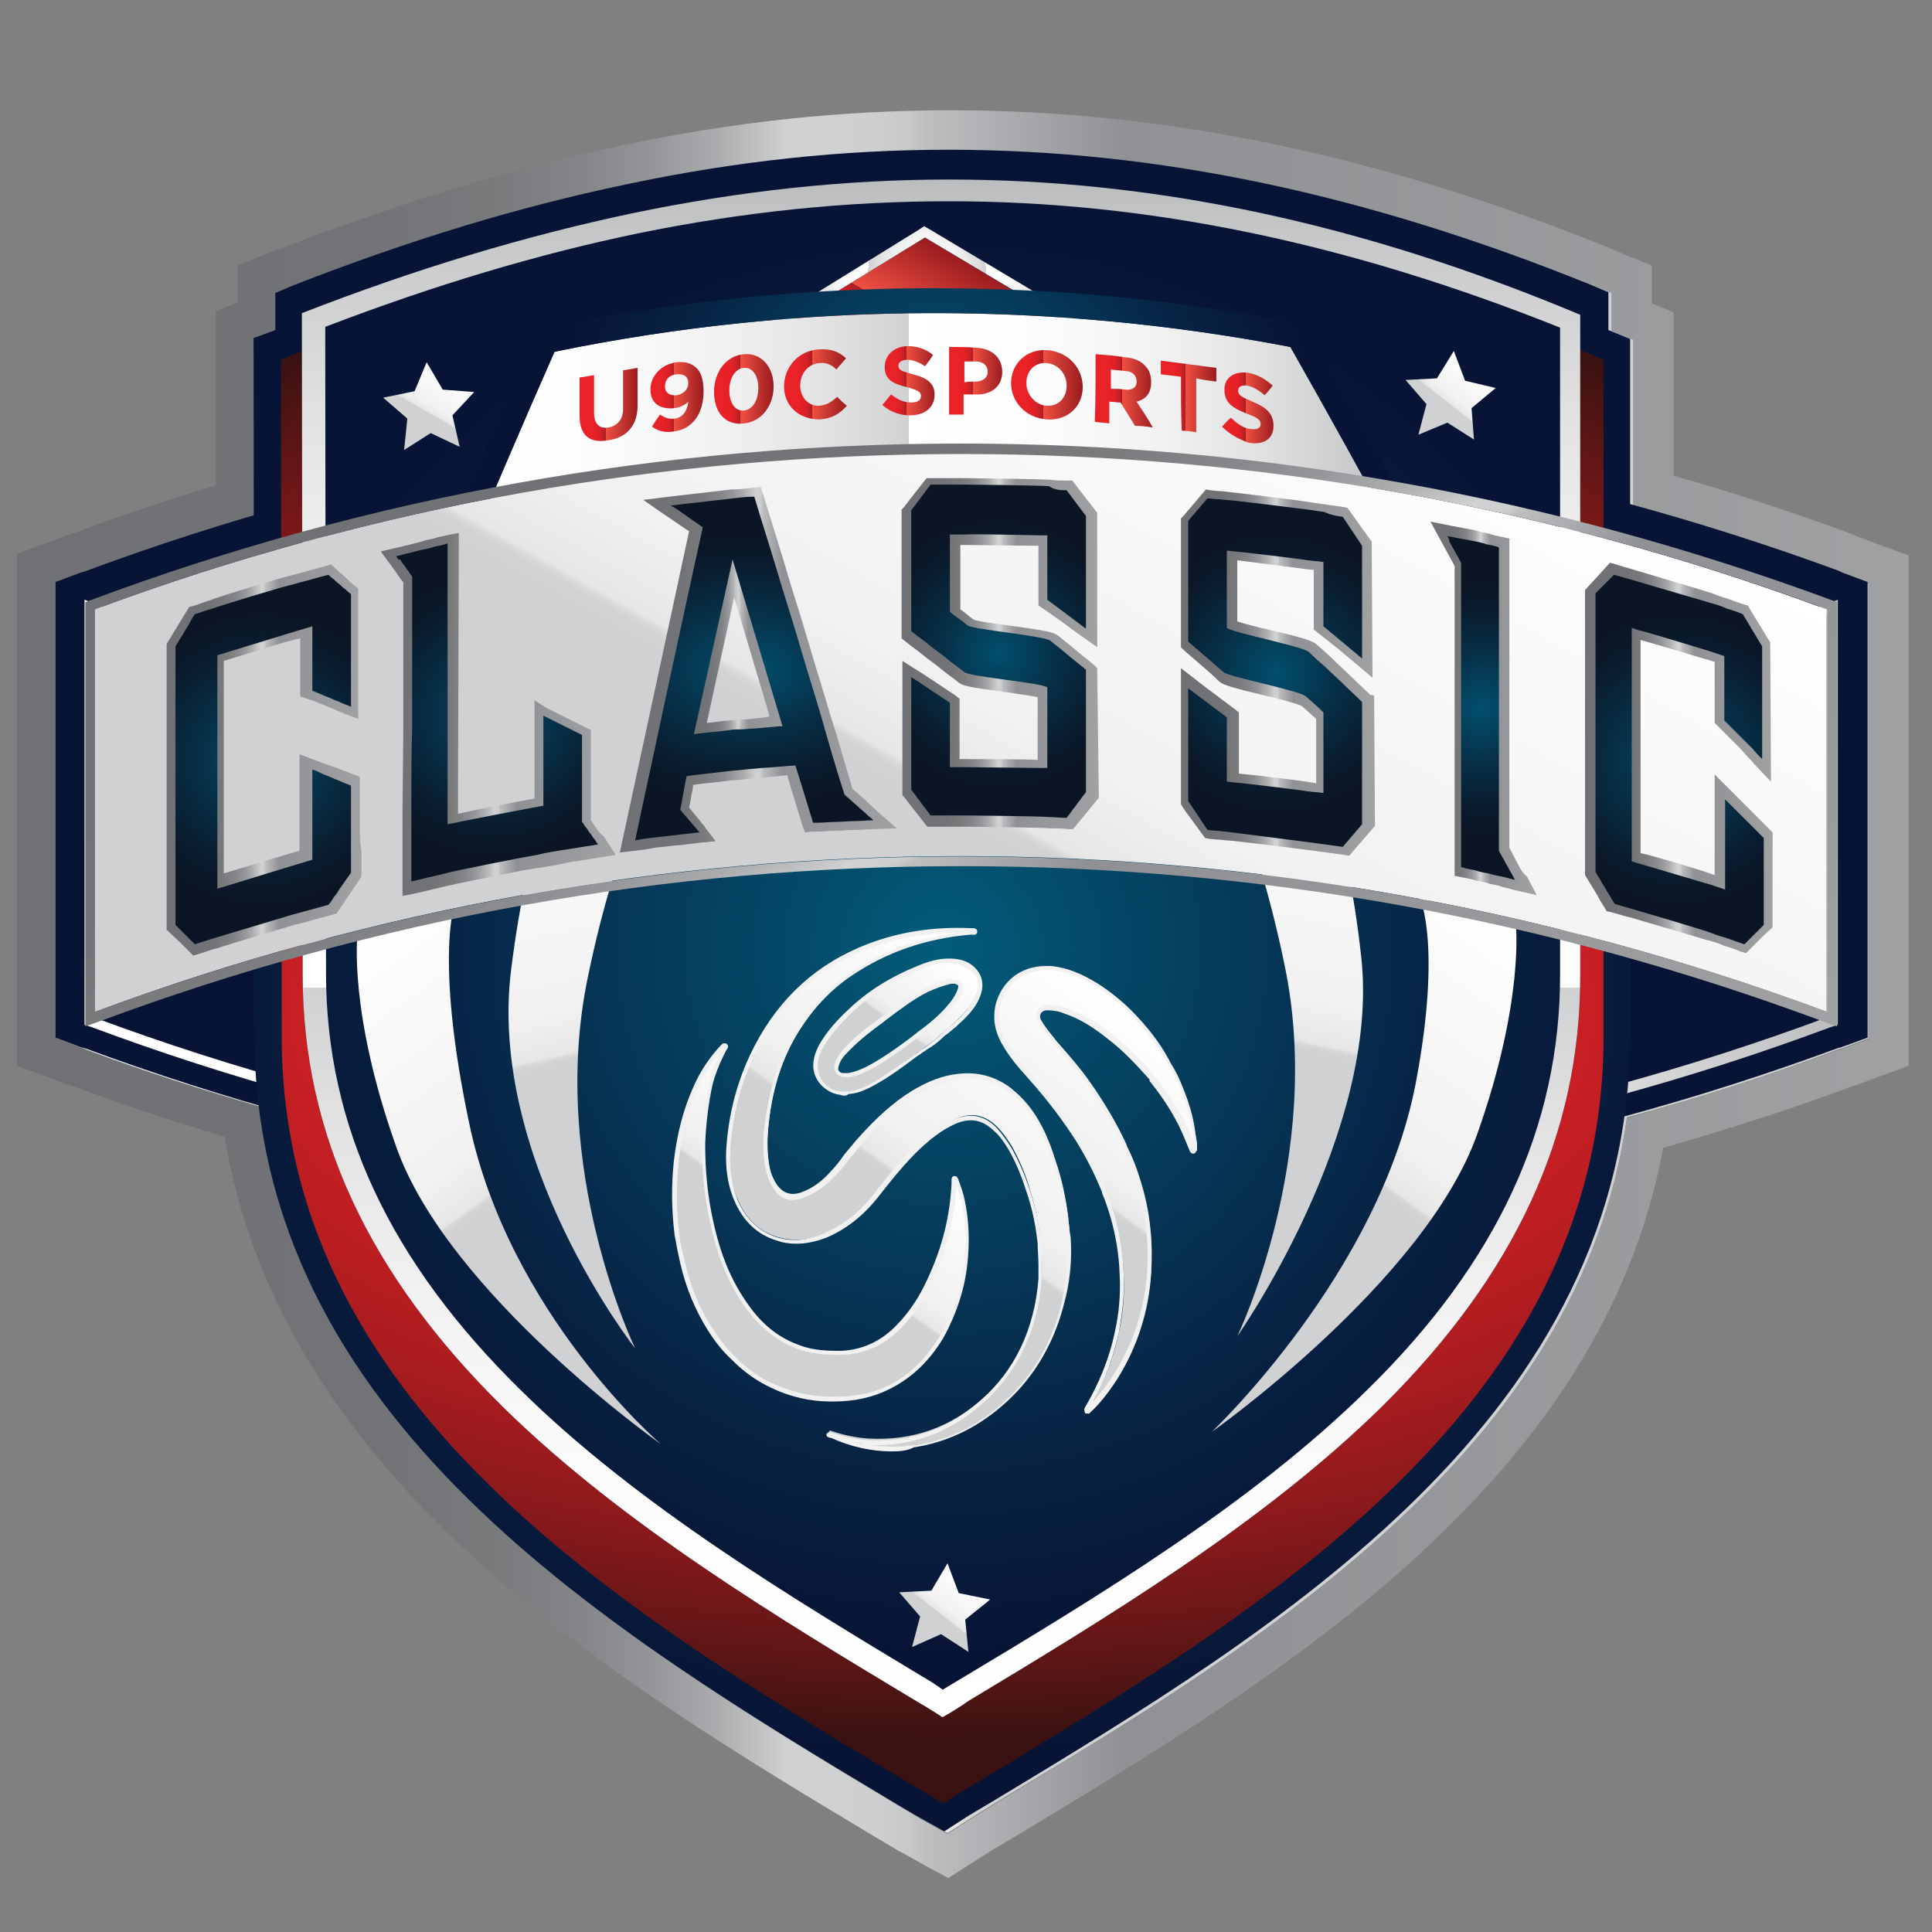 <?xml version="1.0" encoding="UTF-8"?> <!-- Generator: Adobe Illustrator 24.2.1, SVG Export Plug-In . SVG Version: 6.00 Build 0) --> <svg xmlns="http://www.w3.org/2000/svg" xmlns:xlink="http://www.w3.org/1999/xlink" version="1.1" id="Layer_1" x="0px" y="0px" width="240px" height="240px" viewBox="0 0 240 240" style="enable-background:new 0 0 240 240;" xml:space="preserve"><rect x="0" y="0" width="240" height="240" fill="#808080" stroke="none"/> <style type="text/css"> .st0{fill:url(#SVGID_1_);} .st1{fill:url(#SVGID_2_);} .st2{fill:url(#SVGID_3_);} .st3{fill:url(#SVGID_4_);} .st4{fill:url(#SVGID_5_);} .st5{fill:url(#SVGID_6_);} .st6{fill:url(#SVGID_7_);} .st7{fill:url(#SVGID_8_);} .st8{fill:url(#SVGID_9_);} .st9{fill:url(#SVGID_10_);} .st10{fill:url(#SVGID_11_);} .st11{fill:url(#SVGID_12_);} .st12{fill:url(#SVGID_13_);} .st13{fill-rule:evenodd;clip-rule:evenodd;fill:url(#SVGID_14_);} .st14{fill-rule:evenodd;clip-rule:evenodd;fill:url(#SVGID_15_);} .st15{fill-rule:evenodd;clip-rule:evenodd;fill:url(#SVGID_16_);} .st16{fill-rule:evenodd;clip-rule:evenodd;fill:url(#SVGID_17_);} .st17{fill:url(#SVGID_18_);} .st18{fill:url(#SVGID_19_);} .st19{fill:url(#SVGID_20_);} .st20{fill:url(#SVGID_21_);} .st21{fill:url(#SVGID_22_);} .st22{fill:url(#SVGID_23_);} .st23{fill:url(#SVGID_24_);} .st24{fill:url(#SVGID_25_);} .st25{fill:url(#SVGID_26_);} .st26{fill:url(#SVGID_27_);} .st27{fill:url(#SVGID_28_);} .st28{fill:url(#SVGID_29_);} .st29{fill:url(#SVGID_30_);} .st30{fill:url(#SVGID_31_);} .st31{fill:url(#SVGID_32_);} .st32{fill:url(#SVGID_33_);} .st33{fill:url(#SVGID_34_);} .st34{fill:url(#SVGID_35_);} .st35{fill:url(#SVGID_36_);} .st36{fill:url(#SVGID_37_);} .st37{fill:url(#SVGID_38_);} .st38{fill:url(#SVGID_39_);} .st39{fill-rule:evenodd;clip-rule:evenodd;fill:url(#SVGID_40_);} .st40{fill:#F1F1F1;} .st41{fill-rule:evenodd;clip-rule:evenodd;fill:url(#SVGID_41_);} .st42{fill-rule:evenodd;clip-rule:evenodd;fill:url(#SVGID_42_);} .st43{fill-rule:evenodd;clip-rule:evenodd;fill:url(#SVGID_43_);} .st44{fill:url(#SVGID_44_);} .st45{fill:url(#SVGID_45_);} .st46{fill:url(#SVGID_46_);} .st47{fill:url(#SVGID_47_);} .st48{fill:url(#SVGID_48_);} .st49{fill:url(#SVGID_49_);} .st50{fill:url(#SVGID_50_);} .st51{fill:url(#SVGID_51_);} .st52{fill:url(#SVGID_52_);} .st53{fill:url(#SVGID_53_);} </style> <g> <linearGradient id="SVGID_1_" gradientUnits="userSpaceOnUse" x1="236.883" y1="123.169" x2="6.845" y2="123.169"> <stop offset="0" style="stop-color:#D0D1D2"></stop> <stop offset="0.421" style="stop-color:#D0D1D2"></stop> <stop offset="0.49" style="stop-color:#D0D1D2"></stop> <stop offset="0.504" style="stop-color:#D2D3D4"></stop> <stop offset="0.509" style="stop-color:#D9D9DA"></stop> <stop offset="0.513" style="stop-color:#E5E4E4"></stop> <stop offset="0.514" style="stop-color:#E7E6E6"></stop> <stop offset="0.585" style="stop-color:#F1F1F1"></stop> <stop offset="1" style="stop-color:#FFFFFF"></stop> </linearGradient> <path class="st0" d="M228.9,71.3l-0.4-0.2c-8.4-3.1-17-5.9-25.6-8.2l0-20.7l-2.7-1.1l0-4.7l-2.1-0.9c-27.8-11.3-54-16.8-79.9-16.8 c-13.2,0-26.3,1.4-40,4.3c-13.4,2.8-26.9,6.9-41.5,12.6l-2.1,0.8l0,4.7l-2.7,1l0,22c-7.1,2.1-14.1,4.4-21.1,7l-0.4,0.1l-3.2,1.2 v3.4v49.7v3.5l3.2,1.2l0.4,0.2c7.2,2.7,14.4,5,21.7,7.1c5.1,42.3,45.9,66.7,79.1,86.7l2.7,1.6l3.4,1.9l3-1.9l3.2-2 c32.6-19.6,72.5-43.7,78.2-85c8.9-2.4,17.7-5.2,26.4-8.5l0.4-0.1l3.2-1.2v-3.5V75.9v-3.4L228.9,71.3z"></path> <linearGradient id="SVGID_2_" gradientUnits="userSpaceOnUse" x1="2.078" y1="123.574" x2="237.205" y2="123.574"> <stop offset="0" style="stop-color:#707174"></stop> <stop offset="0.185" style="stop-color:#727376"></stop> <stop offset="0.251" style="stop-color:#797A7C"></stop> <stop offset="0.298" style="stop-color:#848588"></stop> <stop offset="0.337" style="stop-color:#959699"></stop> <stop offset="0.37" style="stop-color:#ABACAE"></stop> <stop offset="0.398" style="stop-color:#C6C7C8"></stop> <stop offset="0.407" style="stop-color:#D0D1D2"></stop> <stop offset="0.452" style="stop-color:#CECFD0"></stop> <stop offset="0.47" style="stop-color:#C7C9CA"></stop> <stop offset="0.482" style="stop-color:#BCBEC0"></stop> <stop offset="0.585" style="stop-color:#8F9194"></stop> <stop offset="1" style="stop-color:#A0A1A3"></stop> </linearGradient> <path class="st1" d="M118.2,18.7c25.9,0,52,5.5,79.9,16.8l2.1,0.9l0,4.7l2.7,1.1l0,20.7c8.6,2.4,17.2,5.1,25.6,8.2l0.4,0.2l3.2,1.2 v3.4v49.7v3.5l-3.2,1.2l-0.4,0.1c-8.7,3.2-17.5,6-26.4,8.5c-5.8,41.3-45.7,65.3-78.2,85l-3.2,2l-3,1.9l-3.4-1.9l-2.7-1.6 c-33.2-19.9-73.9-44.4-79.1-86.7c-7.3-2.1-14.5-4.5-21.7-7.1l-0.4-0.2L7.1,129v-3.5V75.9v-3.4l3.2-1.2l0.4-0.1c7-2.6,14-4.9,21.1-7 l0-22l2.7-1l0-4.7l2.1-0.8c14.6-5.7,28.2-9.8,41.5-12.6C91.9,20.1,105,18.7,118.2,18.7 M118.2,13.7c-13.6,0-27,1.4-41.1,4.4 c-13.6,2.9-27.5,7.1-42.3,12.8l0,0l0,0l-2.1,0.8L29.5,33l0,3.4l0,1.2l-2.7,1l0,3.5l0,18.2c-6,1.8-12,3.8-17.8,6l-0.4,0.1l-3.2,1.2 l-3.3,1.2v3.5v3.4v49.7v3.5v3.5l3.3,1.2l3.2,1.2l0.4,0.1c6.2,2.3,12.5,4.4,18.9,6.3c3.1,18.7,13,35.6,30.1,51.5 c15.4,14.3,34.2,25.6,50.9,35.6l2.7,1.6l0.1,0.1l0.1,0l3.4,1.9l2.6,1.4l2.5-1.6l3-1.9l3.2-1.9c32.4-19.5,72.4-43.7,80.1-85.3 c7.9-2.3,15.9-4.8,23.6-7.7l0.4-0.1l3.2-1.2l3.3-1.2V129v-3.5V75.9v-3.4v-3.5l-3.3-1.2l-3.2-1.2l-0.4-0.2 c-7.3-2.7-14.8-5.2-22.3-7.3l0-16.9l0-3.4l-2.7-1.1l0-1.3l0-3.4l-3.2-1.3l-2.1-0.9C171.5,19.3,144.8,13.7,118.2,13.7L118.2,13.7z"></path> </g> <g> <linearGradient id="SVGID_3_" gradientUnits="userSpaceOnUse" x1="11.754" y1="100.57" x2="226.897" y2="100.57"> <stop offset="0" style="stop-color:#FFFFFF"></stop> <stop offset="0.15" style="stop-color:#FCFCFC"></stop> <stop offset="0.278" style="stop-color:#F1F1F2"></stop> <stop offset="0.398" style="stop-color:#E0E0E1"></stop> <stop offset="0.474" style="stop-color:#D0D1D2"></stop> <stop offset="0.474" style="stop-color:#D1D2D3"></stop> <stop offset="0.474" style="stop-color:#E6E6E7"></stop> <stop offset="0.474" style="stop-color:#F4F4F4"></stop> <stop offset="0.474" style="stop-color:#FCFCFD"></stop> <stop offset="0.474" style="stop-color:#FFFFFF"></stop> <stop offset="0.621" style="stop-color:#FCFCFC"></stop> <stop offset="0.74" style="stop-color:#F2F2F2"></stop> <stop offset="0.849" style="stop-color:#E1E1E2"></stop> <stop offset="0.952" style="stop-color:#C9CACB"></stop> <stop offset="1" style="stop-color:#BBBCBE"></stop> </linearGradient> <path class="st2" d="M226.5,75.6C157.4,50,81.2,50,12.2,75.6l-0.4,0.2c0,16.6,0,33.1,0,49.7l0.4,0.2c69.1,25.6,145.2,25.6,214.3,0 l0.4-0.2c0-16.6,0-33.1,0-49.7L226.5,75.6z"></path> <radialGradient id="SVGID_4_" cx="119.326" cy="100.57" r="86.795" gradientTransform="matrix(1 0 0 1.016 0 -1.614)" gradientUnits="userSpaceOnUse"> <stop offset="0" style="stop-color:#025C7A"></stop> <stop offset="0.233" style="stop-color:#044867"></stop> <stop offset="0.735" style="stop-color:#072243"></stop> <stop offset="1" style="stop-color:#081435"></stop> </radialGradient> <path class="st3" d="M119.3,56.4c36.3,0,72.6,6.4,107.2,19.2l0.4,0.2c0,16.6,0,33.1,0,49.7l-0.4,0.2 c-34.5,12.8-70.8,19.2-107.2,19.2c-36.3,0-72.6-6.4-107.2-19.2l-0.4-0.2c0-16.6,0-33.1,0-49.7l0.4-0.2 C46.7,62.8,83,56.4,119.3,56.4 M119.3,51.5C82,51.5,45.4,58,10.5,71l-0.4,0.1l-3.2,1.2v3.4v49.7v3.5l3.2,1.2l0.4,0.1 c34.9,12.9,71.5,19.5,108.9,19.5c37.3,0,73.9-6.6,108.9-19.5l0.4-0.1l3.3-1.2v-3.5V75.7v-3.4l-3.2-1.2l-0.4-0.2 C193.3,58,156.6,51.5,119.3,51.5L119.3,51.5z"></path> </g> <g> <g> <radialGradient id="SVGID_5_" cx="323.241" cy="173.05" r="78.767" gradientTransform="matrix(1.016 0 0 1.016 -209.091 -64.769)" gradientUnits="userSpaceOnUse"> <stop offset="0" style="stop-color:#025C7A"></stop> <stop offset="0.233" style="stop-color:#044867"></stop> <stop offset="0.735" style="stop-color:#072243"></stop> <stop offset="1" style="stop-color:#081435"></stop> </radialGradient> <path class="st4" d="M11.8,76.4c69.3,25.8,145.8,25.8,215.1,0c0,16.7,0,33.3,0,50c-69.3,25.8-145.8,25.8-215.1,0 C11.8,109.7,11.8,93.1,11.8,76.4z"></path> <linearGradient id="SVGID_6_" gradientUnits="userSpaceOnUse" x1="10.438" y1="110.764" x2="228.27" y2="110.764"> <stop offset="0" style="stop-color:#FFFFFF"></stop> <stop offset="0.15" style="stop-color:#FCFCFC"></stop> <stop offset="0.278" style="stop-color:#F1F1F2"></stop> <stop offset="0.398" style="stop-color:#E0E0E1"></stop> <stop offset="0.474" style="stop-color:#D0D1D2"></stop> <stop offset="0.474" style="stop-color:#D1D2D3"></stop> <stop offset="0.474" style="stop-color:#E6E6E7"></stop> <stop offset="0.474" style="stop-color:#F4F4F4"></stop> <stop offset="0.474" style="stop-color:#FCFCFD"></stop> <stop offset="0.474" style="stop-color:#FFFFFF"></stop> <stop offset="0.621" style="stop-color:#FCFCFC"></stop> <stop offset="0.74" style="stop-color:#F2F2F2"></stop> <stop offset="0.849" style="stop-color:#E1E1E2"></stop> <stop offset="0.952" style="stop-color:#C9CACB"></stop> <stop offset="1" style="stop-color:#BBBCBE"></stop> </linearGradient> <path class="st5" d="M226.9,76.4c0,16.7,0,33.3,0,50c-34.7,12.9-71.1,19.3-107.6,19.3c-36.5,0-72.9-6.4-107.6-19.3 c0-16.7,0-33.3,0-50c34.7,12.9,71.1,19.3,107.6,19.3C155.8,95.7,192.3,89.3,226.9,76.4 M228.3,74.5l-1.8,0.7 c-34.3,12.8-70.4,19.3-107.1,19.3c-36.7,0-72.8-6.5-107.1-19.3l-1.8-0.7v1.9v50v0.9l0.9,0.3c34.6,12.9,71,19.4,108,19.4 c37,0,73.4-6.5,108-19.4l0.9-0.3v-0.9v-50V74.5L228.3,74.5z"></path> </g> </g> <g> <linearGradient id="SVGID_7_" gradientUnits="userSpaceOnUse" x1="34.895" y1="122.741" x2="199.234" y2="122.741"> <stop offset="0" style="stop-color:#FFFFFF"></stop> <stop offset="0.15" style="stop-color:#FCFCFC"></stop> <stop offset="0.278" style="stop-color:#F1F1F2"></stop> <stop offset="0.398" style="stop-color:#E0E0E1"></stop> <stop offset="0.474" style="stop-color:#D0D1D2"></stop> <stop offset="0.474" style="stop-color:#D1D2D3"></stop> <stop offset="0.474" style="stop-color:#E6E6E7"></stop> <stop offset="0.474" style="stop-color:#F4F4F4"></stop> <stop offset="0.474" style="stop-color:#FCFCFD"></stop> <stop offset="0.474" style="stop-color:#FFFFFF"></stop> <stop offset="0.621" style="stop-color:#FCFCFC"></stop> <stop offset="0.74" style="stop-color:#F2F2F2"></stop> <stop offset="0.849" style="stop-color:#E1E1E2"></stop> <stop offset="0.952" style="stop-color:#C9CACB"></stop> <stop offset="1" style="stop-color:#BBBCBE"></stop> </linearGradient> <path class="st6" d="M197.6,43.7c-0.4-0.1-0.7-0.3-1.1-0.4l0-4.7c-27.4-11.2-53.1-16.6-78.6-16.6c-13,0-25.9,1.4-39.4,4.2 c-13.2,2.8-26.6,6.8-41,12.4l0,0l0,4.7c-0.3,0.1-0.7,0.3-1,0.4l-1.7,0.7l0.1,84.1c0,47.1,45,73,80.6,94.4l1.6,0.9l1.4-0.9 c35.6-21.5,80.6-47.1,80.6-94.3l0-84.1L197.6,43.7z"></path> <radialGradient id="SVGID_8_" cx="117.064" cy="123.009" r="95.465" gradientUnits="userSpaceOnUse"> <stop offset="0" style="stop-color:#025C7A"></stop> <stop offset="0.233" style="stop-color:#044867"></stop> <stop offset="0.735" style="stop-color:#072243"></stop> <stop offset="1" style="stop-color:#081435"></stop> </radialGradient> <path class="st7" d="M117.3,227.5l-3.4-1.9l-2.7-1.6c-35.5-21.3-79.6-47.8-79.6-95.6L31.5,42l2.7-1l0-4.6l2.1-0.9 c14.6-5.7,28.1-9.8,41.5-12.6c13.7-2.9,26.8-4.3,40-4.3c25.9,0,52,5.5,79.9,16.8l2.1,0.9l0,4.7l2.7,1.1l0,86.3 c0,47.6-43.8,74-78.9,95.2l-3.2,1.9L117.3,227.5z M38.3,46.6l0.1,81.7c0,44.1,42.3,69.5,76.3,89.9l2.4,1.4l3-1.8 c35.5-21.4,75.7-45.6,75.7-89.5l0-81.8l-2.7-1.1l0-4.7c-26.2-10.4-50.9-15.5-75.2-15.5c-12.8,0-25.4,1.3-38.7,4.1 C66.9,32,54.4,35.7,41,40.8l0,4.7L38.3,46.6z"></path> </g> <g> <radialGradient id="SVGID_9_" cx="117.064" cy="125.546" r="90.629" gradientTransform="matrix(6.123234e-17 -1 2 1.224647e-16 -134.028 242.61)" gradientUnits="userSpaceOnUse"> <stop offset="0" style="stop-color:#EA2227"></stop> <stop offset="0.151" style="stop-color:#E62227"></stop> <stop offset="0.302" style="stop-color:#DA2125"></stop> <stop offset="0.452" style="stop-color:#C61F23"></stop> <stop offset="0.603" style="stop-color:#AA1C1F"></stop> <stop offset="0.753" style="stop-color:#86191B"></stop> <stop offset="0.902" style="stop-color:#5A1515"></stop> <stop offset="1" style="stop-color:#391211"></stop> </radialGradient> <path class="st8" d="M197.6,44c-56.1-22.9-104.7-22-161,0l-1.7,0.7l0.1,84.1c0,47.1,45,73,80.6,94.3l1.6,0.9l1.4-0.9 c35.6-21.5,80.6-47.1,80.6-94.3l0-84.1L197.6,44z"></path> </g> <g> <radialGradient id="SVGID_10_" cx="117.065" cy="117.682" r="87.803" gradientUnits="userSpaceOnUse"> <stop offset="0" style="stop-color:#025C7A"></stop> <stop offset="0.233" style="stop-color:#044867"></stop> <stop offset="0.735" style="stop-color:#072243"></stop> <stop offset="1" style="stop-color:#081435"></stop> </radialGradient> <path class="st9" d="M117.9,22.3c-13,0-25.9,1.4-39.4,4.2c-13.2,2.8-26.6,6.8-41,12.4l0,0l0.1,82.2c0,19.7,8.2,37.3,25,53.8 c14.9,14.6,34.4,26.3,51.7,36.7c0.9,0.5,1.8,1.1,2.6,1.6l0.1,0.1l0.1,0l0,0l0,0c1.1-0.6,2.2-1.3,3.2-2c17.1-10.3,36.5-22,51.3-36.5 c16.6-16.4,24.7-33.9,24.7-53.5l0-82.2C169.1,27.7,143.4,22.3,117.9,22.3z"></path> <linearGradient id="SVGID_11_" gradientUnits="userSpaceOnUse" x1="117.065" y1="213.109" x2="117.065" y2="22.254"> <stop offset="0" style="stop-color:#FFFFFF"></stop> <stop offset="0.15" style="stop-color:#FCFCFC"></stop> <stop offset="0.278" style="stop-color:#F1F1F2"></stop> <stop offset="0.398" style="stop-color:#E0E0E1"></stop> <stop offset="0.474" style="stop-color:#D0D1D2"></stop> <stop offset="0.474" style="stop-color:#D1D2D3"></stop> <stop offset="0.474" style="stop-color:#E6E6E7"></stop> <stop offset="0.474" style="stop-color:#F4F4F4"></stop> <stop offset="0.474" style="stop-color:#FCFCFD"></stop> <stop offset="0.474" style="stop-color:#FFFFFF"></stop> <stop offset="0.621" style="stop-color:#FCFCFC"></stop> <stop offset="0.74" style="stop-color:#F2F2F2"></stop> <stop offset="0.849" style="stop-color:#E1E1E2"></stop> <stop offset="0.952" style="stop-color:#C9CACB"></stop> <stop offset="1" style="stop-color:#BBBCBE"></stop> </linearGradient> <path class="st10" d="M117.9,25c24.6,0,49.4,5.1,75.9,15.7l0,80.4c0,18.8-7.8,35.7-23.9,51.5c-14.5,14.3-33.8,25.9-50.8,36.1 c-0.7,0.4-1.3,0.8-2,1.2l-0.4-0.3l-0.9-0.6c-17.1-10.3-36.5-21.9-51.1-36.3c-16.3-16-24.2-32.9-24.2-51.8l-0.1-80.3 c13.6-5.2,26.3-9,38.8-11.6C92.4,26.3,105.1,25,117.9,25 M117.9,22.3c-13,0-25.9,1.4-39.4,4.2c-13.2,2.8-26.6,6.8-41,12.4l0,0 l0.1,82.2c0,19.7,8.2,37.3,25,53.8c14.9,14.6,34.4,26.3,51.7,36.7c0.9,0.5,1.8,1.1,2.6,1.6l0.1,0.1l0.1,0l0,0l0,0 c1.1-0.6,2.2-1.3,3.2-2c17.1-10.3,36.5-22,51.3-36.5c16.6-16.4,24.7-33.9,24.7-53.5l0-82.2C169.1,27.7,143.4,22.3,117.9,22.3 L117.9,22.3z"></path> </g> <g> <linearGradient id="SVGID_12_" gradientUnits="userSpaceOnUse" x1="110.901" y1="46.958" x2="119.462" y2="32.131"> <stop offset="0" style="stop-color:#EA2227"></stop> <stop offset="0.219" style="stop-color:#E82227"></stop> <stop offset="0.298" style="stop-color:#E12126"></stop> <stop offset="0.354" style="stop-color:#D62126"></stop> <stop offset="0.4" style="stop-color:#C52025"></stop> <stop offset="0.438" style="stop-color:#AF1E23"></stop> <stop offset="0.447" style="stop-color:#A91E23"></stop> <stop offset="0.448" style="stop-color:#AC2024"></stop> <stop offset="0.449" style="stop-color:#B52628"></stop> <stop offset="0.449" style="stop-color:#C4312F"></stop> <stop offset="0.45" style="stop-color:#DA4038"></stop> <stop offset="0.451" style="stop-color:#EF4F41"></stop> <stop offset="1" style="stop-color:#9A1C1F"></stop> </linearGradient> <polygon class="st11" points="98.3,39.7 114.9,29.5 131.9,39.7 "></polygon> <radialGradient id="SVGID_13_" cx="115.163" cy="34.472" r="15.529" gradientTransform="matrix(1 0 0 1.353 0 -12.162)" gradientUnits="userSpaceOnUse"> <stop offset="0" style="stop-color:#FFFFFF"></stop> <stop offset="0.15" style="stop-color:#FCFCFC"></stop> <stop offset="0.278" style="stop-color:#F1F1F2"></stop> <stop offset="0.398" style="stop-color:#E0E0E1"></stop> <stop offset="0.474" style="stop-color:#D0D1D2"></stop> <stop offset="0.474" style="stop-color:#D1D2D3"></stop> <stop offset="0.474" style="stop-color:#E6E6E7"></stop> <stop offset="0.474" style="stop-color:#F4F4F4"></stop> <stop offset="0.474" style="stop-color:#FCFCFD"></stop> <stop offset="0.474" style="stop-color:#FFFFFF"></stop> <stop offset="0.621" style="stop-color:#FCFCFC"></stop> <stop offset="0.74" style="stop-color:#F2F2F2"></stop> <stop offset="0.849" style="stop-color:#E1E1E2"></stop> <stop offset="0.952" style="stop-color:#C9CACB"></stop> <stop offset="1" style="stop-color:#BBBCBE"></stop> </radialGradient> <path class="st12" d="M114.9,29.5l17.1,10.2H98.3L114.9,29.5 M114.8,28.1l-0.6,0.4L97.7,38.7l-3.5,2.2h4.1h33.7h4.2l-3.6-2.2 l-17.1-10.2L114.8,28.1L114.8,28.1z"></path> </g> <g> <linearGradient id="SVGID_14_" gradientUnits="userSpaceOnUse" x1="222.653" y1="176.208" x2="265.436" y2="116.621" gradientTransform="matrix(-1 0 0 1 309.221 0)"> <stop offset="0" style="stop-color:#D0D1D2"></stop> <stop offset="0.421" style="stop-color:#D0D1D2"></stop> <stop offset="0.49" style="stop-color:#D0D1D2"></stop> <stop offset="0.504" style="stop-color:#D2D3D4"></stop> <stop offset="0.509" style="stop-color:#D9D9DA"></stop> <stop offset="0.513" style="stop-color:#E5E4E4"></stop> <stop offset="0.514" style="stop-color:#E7E6E6"></stop> <stop offset="0.585" style="stop-color:#F1F1F1"></stop> <stop offset="1" style="stop-color:#FFFFFF"></stop> </linearGradient> <path class="st13" d="M82.1,179.4c0,0-18.8-16.1-23.8-39.8c-4.1-19.4-2-26.5-2-26.5l-11.9,3.1c0,0-1.1,9.6,4.8,26.2 C55.6,160.7,82.1,179.4,82.1,179.4z"></path> <linearGradient id="SVGID_15_" gradientUnits="userSpaceOnUse" x1="191.065" y1="143.619" x2="233.848" y2="84.031" gradientTransform="matrix(-0.917 -0.399 -0.399 0.917 316.267 111.108)"> <stop offset="0" style="stop-color:#D0D1D2"></stop> <stop offset="0.421" style="stop-color:#D0D1D2"></stop> <stop offset="0.49" style="stop-color:#D0D1D2"></stop> <stop offset="0.504" style="stop-color:#D2D3D4"></stop> <stop offset="0.509" style="stop-color:#D9D9DA"></stop> <stop offset="0.513" style="stop-color:#E5E4E4"></stop> <stop offset="0.514" style="stop-color:#E7E6E6"></stop> <stop offset="0.585" style="stop-color:#F1F1F1"></stop> <stop offset="1" style="stop-color:#FFFFFF"></stop> </linearGradient> <path class="st14" d="M78.9,167.5c0,0-10.8-22.3-5.9-46c4-19.4,8.7-25.1,8.7-25.1l-12.1-1.9c0,0-3.9,8.5-6.1,25.9 C60.5,144.1,78.9,167.5,78.9,167.5z"></path> </g> <g> <linearGradient id="SVGID_16_" gradientUnits="userSpaceOnUse" x1="146.01" y1="174.709" x2="188.792" y2="115.122"> <stop offset="0" style="stop-color:#D0D1D2"></stop> <stop offset="0.421" style="stop-color:#D0D1D2"></stop> <stop offset="0.49" style="stop-color:#D0D1D2"></stop> <stop offset="0.504" style="stop-color:#D2D3D4"></stop> <stop offset="0.509" style="stop-color:#D9D9DA"></stop> <stop offset="0.513" style="stop-color:#E5E4E4"></stop> <stop offset="0.514" style="stop-color:#E7E6E6"></stop> <stop offset="0.585" style="stop-color:#F1F1F1"></stop> <stop offset="1" style="stop-color:#FFFFFF"></stop> </linearGradient> <path class="st15" d="M150.5,177.9c0,0,20.9-19.7,25.4-43.5c3.2-17,0.5-22.8,0.5-22.8l11.9,3.1c0,0,1.1,9.6-4.8,26.2 C177,159.2,150.5,177.9,150.5,177.9z"></path> <linearGradient id="SVGID_17_" gradientUnits="userSpaceOnUse" x1="121.239" y1="111.529" x2="164.022" y2="51.941" gradientTransform="matrix(0.917 -0.399 0.399 0.917 -7.046 111.108)"> <stop offset="0" style="stop-color:#D0D1D2"></stop> <stop offset="0.421" style="stop-color:#D0D1D2"></stop> <stop offset="0.49" style="stop-color:#D0D1D2"></stop> <stop offset="0.504" style="stop-color:#D2D3D4"></stop> <stop offset="0.509" style="stop-color:#D9D9DA"></stop> <stop offset="0.513" style="stop-color:#E5E4E4"></stop> <stop offset="0.514" style="stop-color:#E7E6E6"></stop> <stop offset="0.585" style="stop-color:#F1F1F1"></stop> <stop offset="1" style="stop-color:#FFFFFF"></stop> </linearGradient> <path class="st16" d="M153.7,166c0,0,10.8-22.3,5.9-46c-4-19.4-8.7-25.1-8.7-25.1L163,93c0,0,4.2,8.5,6.1,25.9 C171.5,140.7,153.7,166,153.7,166z"></path> </g> <g> <linearGradient id="SVGID_18_" gradientUnits="userSpaceOnUse" x1="57.837" y1="54.081" x2="174.075" y2="54.081"> <stop offset="0" style="stop-color:#FFFFFF"></stop> <stop offset="0.15" style="stop-color:#FCFCFC"></stop> <stop offset="0.278" style="stop-color:#F1F1F2"></stop> <stop offset="0.398" style="stop-color:#E0E0E1"></stop> <stop offset="0.474" style="stop-color:#D0D1D2"></stop> <stop offset="0.474" style="stop-color:#D1D2D3"></stop> <stop offset="0.474" style="stop-color:#E6E6E7"></stop> <stop offset="0.474" style="stop-color:#F4F4F4"></stop> <stop offset="0.474" style="stop-color:#FCFCFD"></stop> <stop offset="0.474" style="stop-color:#FFFFFF"></stop> <stop offset="0.621" style="stop-color:#FCFCFC"></stop> <stop offset="0.74" style="stop-color:#F2F2F2"></stop> <stop offset="0.849" style="stop-color:#E1E1E2"></stop> <stop offset="0.952" style="stop-color:#C9CACB"></stop> <stop offset="1" style="stop-color:#BBBCBE"></stop> </linearGradient> <path class="st17" d="M57.8,69.3c3.6-8.6,7.3-17.2,11-25.6c30.2-6.2,61.3-6.4,91.5-0.6c4.6,8.1,9.2,16.4,13.8,24.9 C135.9,58.6,96,59.1,57.8,69.3z"></path> <radialGradient id="SVGID_19_" cx="116.323" cy="54.84" r="47.037" gradientUnits="userSpaceOnUse"> <stop offset="0" style="stop-color:#025C7A"></stop> <stop offset="0.233" style="stop-color:#044867"></stop> <stop offset="0.735" style="stop-color:#072243"></stop> <stop offset="1" style="stop-color:#081435"></stop> </radialGradient> <path class="st18" d="M116,38.9c14.8,0,29.7,1.4,44.3,4.2c4.6,8.1,9.2,16.4,13.8,24.9c-18.2-4.5-36.8-6.7-55.4-6.7 c-20.4,0-40.9,2.7-60.8,8c3.6-8.6,7.3-17.2,11-25.6C84.4,40.5,100.2,38.9,116,38.9 M116,35.8c-16,0-32.1,1.6-47.8,4.9L66.6,41 L66,42.4c-3.7,8.5-7.4,17.2-11,25.7l-2.4,5.8l6-1.6c19.6-5.3,39.8-7.9,60-7.9c18.4,0,36.8,2.2,54.7,6.6l6.7,1.6l-3.3-6.1 c-4.5-8.3-9.2-16.7-13.8-24.9l-0.7-1.2l-1.4-0.3C146.1,37.2,131,35.8,116,35.8L116,35.8z"></path> </g> <g> <g> <linearGradient id="SVGID_20_" gradientUnits="userSpaceOnUse" x1="77.743" y1="165.069" x2="150.882" y2="36.354" gradientTransform="matrix(1.016 0 0 1 3.201 0)"> <stop offset="0" style="stop-color:#D0D1D2"></stop> <stop offset="0.421" style="stop-color:#D0D1D2"></stop> <stop offset="0.49" style="stop-color:#D0D1D2"></stop> <stop offset="0.504" style="stop-color:#D2D3D4"></stop> <stop offset="0.509" style="stop-color:#D9D9DA"></stop> <stop offset="0.513" style="stop-color:#E5E4E4"></stop> <stop offset="0.514" style="stop-color:#E7E6E6"></stop> <stop offset="0.585" style="stop-color:#F1F1F1"></stop> <stop offset="1" style="stop-color:#FFFFFF"></stop> </linearGradient> <path class="st19" d="M226.9,125.7c-69.3-25.8-145.8-25.8-215.1,0c0-16.7,0-33.3,0-50c69.3-25.8,145.8-25.8,215.1,0 C226.9,92.4,226.9,109,226.9,125.7z"></path> <linearGradient id="SVGID_21_" gradientUnits="userSpaceOnUse" x1="80.743" y1="34.306" x2="157.965" y2="168.058"> <stop offset="0" style="stop-color:#707174"></stop> <stop offset="0.222" style="stop-color:#727376"></stop> <stop offset="0.302" style="stop-color:#797A7C"></stop> <stop offset="0.359" style="stop-color:#848588"></stop> <stop offset="0.406" style="stop-color:#959699"></stop> <stop offset="0.445" style="stop-color:#ABACAE"></stop> <stop offset="0.479" style="stop-color:#C6C7C8"></stop> <stop offset="0.49" style="stop-color:#D0D1D2"></stop> <stop offset="0.504" style="stop-color:#CECFD0"></stop> <stop offset="0.51" style="stop-color:#C7C9CA"></stop> <stop offset="0.514" style="stop-color:#BCBEC0"></stop> <stop offset="0.585" style="stop-color:#8F9194"></stop> <stop offset="1" style="stop-color:#A0A1A3"></stop> </linearGradient> <path class="st20" d="M119.4,56.4c36.5,0,72.9,6.4,107.6,19.3c0,16.7,0,33.3,0,50c-34.7-12.9-71.1-19.3-107.6-19.3 c-36.5,0-72.9,6.4-107.6,19.3c0-16.7,0-33.3,0-50C46.4,62.8,82.9,56.4,119.4,56.4 M119.4,55.1c-37,0-73.4,6.5-108,19.4l-0.8,0.3 v0.9v50v1.8l1.7-0.6c34.4-12.8,70.4-19.3,107.1-19.3c36.7,0,72.8,6.5,107.1,19.3l1.7,0.6v-1.8v-50v-0.9l-0.8-0.3 C192.7,61.7,156.4,55.1,119.4,55.1L119.4,55.1z"></path> </g> </g> <linearGradient id="SVGID_22_" gradientUnits="userSpaceOnUse" x1="50.343" y1="55.968" x2="55.778" y2="46.555"> <stop offset="0" style="stop-color:#D0D1D2"></stop> <stop offset="0.421" style="stop-color:#D0D1D2"></stop> <stop offset="0.49" style="stop-color:#D0D1D2"></stop> <stop offset="0.504" style="stop-color:#D2D3D4"></stop> <stop offset="0.509" style="stop-color:#D9D9DA"></stop> <stop offset="0.513" style="stop-color:#E5E4E4"></stop> <stop offset="0.514" style="stop-color:#E7E6E6"></stop> <stop offset="0.585" style="stop-color:#F1F1F1"></stop> <stop offset="1" style="stop-color:#FFFFFF"></stop> </linearGradient> <polygon class="st21" points="53,45 55,48.4 58.9,48.7 56.2,51.6 57.1,55.5 53.5,53.8 50.2,55.9 50.6,52 47.6,49.4 51.5,48.6 "></polygon> <linearGradient id="SVGID_23_" gradientUnits="userSpaceOnUse" x1="208.005" y1="71.81" x2="213.44" y2="62.397" gradientTransform="matrix(0.99 0.141 -0.141 0.99 -19.502 -46.192)"> <stop offset="0" style="stop-color:#D0D1D2"></stop> <stop offset="0.421" style="stop-color:#D0D1D2"></stop> <stop offset="0.49" style="stop-color:#D0D1D2"></stop> <stop offset="0.504" style="stop-color:#D2D3D4"></stop> <stop offset="0.509" style="stop-color:#D9D9DA"></stop> <stop offset="0.513" style="stop-color:#E5E4E4"></stop> <stop offset="0.514" style="stop-color:#E7E6E6"></stop> <stop offset="0.585" style="stop-color:#F1F1F1"></stop> <stop offset="1" style="stop-color:#FFFFFF"></stop> </linearGradient> <polygon class="st22" points="180.6,43.6 182,47.3 185.8,48.2 182.8,50.7 183.1,54.6 179.8,52.5 176.2,54 177.2,50.2 174.6,47.2 178.5,47 "></polygon> <g> <linearGradient id="SVGID_24_" gradientUnits="userSpaceOnUse" x1="112.029" y1="81.267" x2="136.386" y2="81.267"> <stop offset="0" style="stop-color:#707174"></stop> <stop offset="0.222" style="stop-color:#727376"></stop> <stop offset="0.302" style="stop-color:#797A7C"></stop> <stop offset="0.359" style="stop-color:#848588"></stop> <stop offset="0.406" style="stop-color:#959699"></stop> <stop offset="0.445" style="stop-color:#ABACAE"></stop> <stop offset="0.479" style="stop-color:#C6C7C8"></stop> <stop offset="0.49" style="stop-color:#D0D1D2"></stop> <stop offset="0.504" style="stop-color:#CECFD0"></stop> <stop offset="0.51" style="stop-color:#C7C9CA"></stop> <stop offset="0.514" style="stop-color:#BCBEC0"></stop> <stop offset="0.585" style="stop-color:#8F9194"></stop> <stop offset="1" style="stop-color:#A0A1A3"></stop> </linearGradient> <path class="st23" d="M135.9,82.6c-0.7-0.6-1.5-1.2-2.2-1.8c-0.7-0.6-1.5-1.2-2.2-1.8c-0.6-0.5-1.8-0.7-6.2-1.3 c-1.6-0.2-3.7-0.5-4.3-0.7c-0.6-0.4-1.1-0.9-1.7-1.3c0-0.5,0-1,0-1.5l0-6.5c0.3,0,0.5,0,0.8,0l0.1,0c0.7,0,7.8,0.1,8.8,0.1l0,7.4 l3,2.1c0.4,0.3,0.8,0.6,1.2,0.9l3.1,2.2l0-10.5c0-0.8,0-1.5,0-2.3l0-3.9l-3.1-4l-0.6,0c-0.7,0-1.4,0-2.2-0.1 c-1-0.1-9.4-0.2-10.3-0.2c-0.7,0-1.4,0-2.2,0c-0.7,0-1.5,0-2.2,0l-0.6,0l-2.2,2.8c-0.2,0.3-0.4,0.5-0.6,0.8l-0.3,0.3l0,16l0.5,0.4 c0.7,0.6,1.5,1.1,2.2,1.7c0.7,0.6,1.5,1.1,2.2,1.7c0.7,0.6,1.5,1.1,2.2,1.7l0,0c0.5,0.4,1.5,0.6,5.3,1.1c1.4,0.2,3.5,0.5,4.5,0.7 l0,7.8c-1.6-0.1-7.9-0.1-8.9-0.1v0l-0.1,0c-0.2,0-0.5,0-0.7,0l0-7.5l-0.5-0.4c-0.4-0.3-0.8-0.5-1.2-0.8l-1.2-0.8 c-0.4-0.3-0.8-0.5-1.2-0.8l-3-1.9l0,2.2l0,14.5l0.3,0.3c0.2,0.3,0.4,0.5,0.6,0.8l2.2,2.8l0.6,0c0.7,0,1.5,0,2.2,0 c0.7,0,1.5,0,2.2,0l0.1,0c0.6,0,9.4,0.1,10.1,0.2l0.1,0c0.7,0,1.5,0,2.2,0.1l0.6,0l3.2-3.9L136.3,83L135.9,82.6z M132.1,100.6 c-0.5,0-1.1,0-1.6-0.1c-1-0.1-9.4-0.2-10.4-0.2c-0.7,0-1.5,0-2.2,0c-0.5,0-1.1,0-1.6,0l-1.5-1.9c-0.1-0.2-0.2-0.3-0.4-0.5l0-11.5 c0.2,0.1,0.4,0.3,0.6,0.4l1.2,0.8c0.2,0.1,0.4,0.3,0.7,0.4l0,8.6l2.2,0c0.3,0,0.6,0,0.9,0l0.2,0c0.7,0,8.3,0.1,8.8,0.1l2.4,0.1 l0-11.7l-0.4-0.4c-0.6-0.5-1.8-0.7-6.2-1.3c-1.6-0.2-3.7-0.5-4.3-0.7c-0.7-0.5-1.4-1.1-2.1-1.6c-0.7-0.6-1.5-1.1-2.2-1.7 c-0.6-0.4-1.2-0.9-1.7-1.3l0-14c0.1-0.2,0.2-0.3,0.4-0.5l1.5-1.9c0.5,0,1.1,0,1.6,0c0.7,0,1.5,0,2.2,0l0.1,0 c0.6,0,9.4,0.1,10.1,0.2l0.1,0c0.5,0,1.1,0,1.6,0l1.9,2.4l0,3.1c0,0.8,0,1.5,0,2.3l0,5.8c-0.2-0.1-0.4-0.3-0.6-0.4l-2-1.4l0-8.4 l-1.2,0c-0.3,0-0.7,0-1,0v0c-1.1-0.1-8-0.1-9.1-0.1v0c-0.3,0-0.7,0-1,0c-0.3,0-0.7,0-1,0l-1.2,0l0,8.8c0,0.7,0,1.4,0,2.1l0,0.6 l0.5,0.4c0.7,0.6,1.5,1.1,2.2,1.7l0,0c0.5,0.4,1.5,0.6,5.3,1.1c1.8,0.2,4.4,0.6,5,0.8c0.7,0.6,1.5,1.2,2.2,1.7 c0.6,0.5,1.2,1,1.8,1.5l0.1,14.2L132.1,100.6z"></path> <linearGradient id="SVGID_25_" gradientUnits="userSpaceOnUse" x1="146.555" y1="83.672" x2="170.625" y2="83.672"> <stop offset="0" style="stop-color:#707174"></stop> <stop offset="0.222" style="stop-color:#727376"></stop> <stop offset="0.302" style="stop-color:#797A7C"></stop> <stop offset="0.359" style="stop-color:#848588"></stop> <stop offset="0.406" style="stop-color:#959699"></stop> <stop offset="0.445" style="stop-color:#ABACAE"></stop> <stop offset="0.479" style="stop-color:#C6C7C8"></stop> <stop offset="0.49" style="stop-color:#D0D1D2"></stop> <stop offset="0.504" style="stop-color:#CECFD0"></stop> <stop offset="0.51" style="stop-color:#C7C9CA"></stop> <stop offset="0.514" style="stop-color:#BCBEC0"></stop> <stop offset="0.585" style="stop-color:#8F9194"></stop> <stop offset="1" style="stop-color:#A0A1A3"></stop> </linearGradient> <path class="st24" d="M170.2,86.3c-0.7-0.7-1.5-1.4-2.2-2.1c-0.7-0.7-1.5-1.4-2.2-2.1c-0.7-0.7-1.5-1.4-2.2-2 c-0.5-0.5-1.8-0.9-6.1-1.9c-1.3-0.3-2.9-0.7-3.8-1c0-0.5,0-1.1,0-1.6l0-3.2c0-0.6,0-1.1,0-1.7l0-1.1c1.5,0.2,7.9,1,8.5,1.1l1,0.1 l0,7.4l2.9,2.3c0.4,0.3,0.8,0.7,1.2,1c0.4,0.3,0.8,0.7,1.2,1l2,1.7l-0.1-16.9l-3-4.2L167,63c-0.7-0.1-1.4-0.2-2.1-0.3 c-0.7-0.1-1.4-0.2-2.1-0.3c-1-0.2-9.3-1.2-10.3-1.3c-0.7-0.1-1.4-0.1-2.1-0.2l-0.6-0.1l-2.2,2.6c-0.2,0.2-0.4,0.5-0.6,0.7l-0.3,0.3 l0,16l0.4,0.4c0.7,0.6,1.5,1.3,2.2,1.9c0.7,0.6,1.5,1.3,2.2,2c0.5,0.4,1.5,0.7,5.2,1.6c1.8,0.4,4.4,1.1,5,1.4 c0.6,0.5,1.2,1.1,1.8,1.6l0,8l-0.6-0.1v0c-1-0.2-7.7-1-9-1.1l0-7.6l-0.5-0.4c-0.4-0.3-0.8-0.6-1.2-0.9c-0.4-0.3-0.8-0.6-1.2-0.9 c-0.4-0.3-0.8-0.6-1.2-0.9l-3.1-2.4l0,2.4l0,14.5l0.3,0.5c0.2,0.2,0.3,0.5,0.5,0.7l2.2,3l0.5,0.1c0.7,0.1,1.5,0.1,2.2,0.2l0.1,0 c0.6,0,9.4,1.1,10,1.2l0.1,0c0.7,0.1,1.4,0.2,2.2,0.3c0.7,0.1,1.4,0.2,2.2,0.3l0.6,0.1l3.2-3.7l-0.1-16.2L170.2,86.3z M166.5,103.9 c-0.5-0.1-1-0.2-1.5-0.2c-0.7-0.1-1.4-0.2-2.2-0.3c-1-0.2-9.3-1.2-10.3-1.3c-0.5-0.1-1.1-0.1-1.6-0.2l-1.5-2.1 c-0.1-0.2-0.3-0.4-0.4-0.5l0-11.3c0.2,0.1,0.3,0.2,0.5,0.4c0.4,0.3,0.8,0.6,1.2,0.9c0.2,0.2,0.5,0.4,0.7,0.6l0,8.6l2.1,0.2l0.1,0 c0.7,0.1,8.1,1,8.8,1.1l3.4,0.5l0-11.8l-0.4-0.4c-0.7-0.7-1.5-1.4-2.2-2c-0.5-0.5-1.8-0.9-6.1-1.9c-1.6-0.4-3.8-0.9-4.3-1.2 c-0.7-0.6-1.4-1.3-2.1-1.9c-0.6-0.5-1.2-1-1.8-1.6l0-14c0.1-0.1,0.2-0.3,0.3-0.4l1.4-1.7c0.5,0,1,0.1,1.5,0.2l0.1,0 c0.6,0,9.3,1.1,10,1.2l0.1,0c0.7,0.1,1.4,0.2,2.1,0.3c0.5,0.1,1.1,0.2,1.6,0.2l1.9,2.8l0.1,11c-0.2-0.1-0.3-0.2-0.5-0.4l-2-1.6 l0-8.4l-1-0.1c-0.3,0-0.7-0.1-1-0.1l-1-0.1l0,0c-1.1-0.2-7.9-1-9-1.1l0,0l-2.3-0.2l0,3.8c0,0.6,0,1.1,0,1.7l0,3.2 c0,0.8,0,1.6,0,2.4l0,0.6l0.4,0.4c0.5,0.4,1.5,0.7,5.2,1.6c1.8,0.4,4.5,1.1,5,1.4c0.7,0.7,1.4,1.3,2.2,2c0.7,0.7,1.5,1.4,2.2,2.1 c0.6,0.6,1.2,1.1,1.8,1.7l0.1,14.2L166.5,103.9z"></path> <linearGradient id="SVGID_26_" gradientUnits="userSpaceOnUse" x1="47.177" y1="88.662" x2="76.272" y2="88.662"> <stop offset="0" style="stop-color:#707174"></stop> <stop offset="0.222" style="stop-color:#727376"></stop> <stop offset="0.302" style="stop-color:#797A7C"></stop> <stop offset="0.359" style="stop-color:#848588"></stop> <stop offset="0.406" style="stop-color:#959699"></stop> <stop offset="0.445" style="stop-color:#ABACAE"></stop> <stop offset="0.479" style="stop-color:#C6C7C8"></stop> <stop offset="0.49" style="stop-color:#D0D1D2"></stop> <stop offset="0.504" style="stop-color:#CECFD0"></stop> <stop offset="0.51" style="stop-color:#C7C9CA"></stop> <stop offset="0.514" style="stop-color:#BCBEC0"></stop> <stop offset="0.585" style="stop-color:#8F9194"></stop> <stop offset="1" style="stop-color:#A0A1A3"></stop> </linearGradient> <path class="st25" d="M74.3,103.2l-0.9-1.3l0-5.1c0-0.9,0-1.8,0-2.7c0-0.9,0-1.8,0-2.7l0-0.7l-1.8-0.9c-0.4-0.2-0.8-0.4-1.2-0.6 c-0.4-0.2-0.8-0.4-1.2-0.6c-0.4-0.2-0.8-0.4-1.2-0.6L66.4,87l0,12.2c-2.2,0.4-7,1.3-9.5,1.9c0-1.2,0-2.4,0-3.6L57,66.2l-1.5,0.3 c-0.5,0.1-1.1,0.2-1.6,0.4c-0.5,0.1-1.1,0.2-1.6,0.4c-0.5,0.1-1.1,0.3-1.6,0.4c-0.5,0.1-1.1,0.3-1.7,0.4l-1.7,0.4l1.1,1.5 c0.2,0.2,0.3,0.4,0.5,0.7c0.2,0.2,0.3,0.4,0.5,0.7l0.5,0.7c0.1,0.1,0.2,0.2,0.2,0.3l0,9c0,3.1,0,6.3,0,9.4l-0.1,9.9 c0,3,0,6.1,0,9.1l0,1.5l1.5-0.3c1.3-0.3,2.6-0.6,3.8-0.9l0,0c1.3-0.3,10.4-2.2,11.7-2.3l0,0c1.3-0.2,2.5-0.4,3.8-0.7 c1.3-0.2,2.5-0.4,3.8-0.6l1.9-0.3l-1.5-2.3C74.6,103.6,74.5,103.4,74.3,103.2z M70.2,104.6c-1.3,0.2-2.6,0.4-3.8,0.7 c-1.4,0.2-10.5,2-11.9,2.4c-0.8,0.2-1.6,0.3-2.4,0.5c0-2.5,0-5.1,0-7.6l0.1-9.9c0-3.2,0-6.3,0-9.4l0.1-9.8L52,70.9 c-0.1-0.2-0.3-0.4-0.4-0.5l-0.4-0.5c0.5-0.1,1-0.2,1.5-0.4c0.5-0.1,1.1-0.2,1.6-0.4c0.1,0,0.1,0,0.2,0l-0.1,28.3c0,1.7,0,3.4,0,5.1 l0,1.8l1.6-0.7c1-0.3,10.5-2.1,11.6-2.3l1.1,0l0-10.6c0.2,0.1,0.4,0.2,0.6,0.3c0.4,0.2,0.8,0.4,1.2,0.6l0.5,0.3c0,0.7,0,1.3,0,2 c0,0.9,0,1.8,0,2.7l0,5.8l1.1,1.6C71.5,104.4,70.9,104.5,70.2,104.6z"></path> <linearGradient id="SVGID_27_" gradientUnits="userSpaceOnUse" x1="84.718" y1="78.808" x2="98.827" y2="78.808"> <stop offset="0" style="stop-color:#707174"></stop> <stop offset="0.222" style="stop-color:#727376"></stop> <stop offset="0.302" style="stop-color:#797A7C"></stop> <stop offset="0.359" style="stop-color:#848588"></stop> <stop offset="0.406" style="stop-color:#959699"></stop> <stop offset="0.445" style="stop-color:#ABACAE"></stop> <stop offset="0.479" style="stop-color:#C6C7C8"></stop> <stop offset="0.49" style="stop-color:#D0D1D2"></stop> <stop offset="0.504" style="stop-color:#CECFD0"></stop> <stop offset="0.51" style="stop-color:#C7C9CA"></stop> <stop offset="0.514" style="stop-color:#BCBEC0"></stop> <stop offset="0.585" style="stop-color:#8F9194"></stop> <stop offset="1" style="stop-color:#A0A1A3"></stop> </linearGradient> <path class="st26" d="M96,82c-1.7-5.8-3.7-12.3-3.9-12.9L90.8,65l-6.1,27.6l1.7-0.2c0.5-0.1,3.8-0.4,4.3-0.5c0.5-0.1,1-0.1,1.5-0.1 c0.5,0,1-0.1,1.5-0.1l0,0c0.5,0,3.1-0.3,3.6-0.3l1.5-0.1l-0.5-1.4C98.2,89.4,97.2,86,96,82z M93.5,89.3c-0.5,0-1,0.1-1.5,0.1 c-0.5,0-1,0.1-1.5,0.1c-0.3,0-1.6,0.2-2.7,0.3l3.4-15.6c0.7,2.5,1.7,5.6,2.5,8.4c0.8,2.6,1.5,5,1.9,6.4 C94.8,89.2,93.8,89.2,93.5,89.3z"></path> <linearGradient id="SVGID_28_" gradientUnits="userSpaceOnUse" x1="76.973" y1="83.201" x2="111.534" y2="83.201"> <stop offset="0" style="stop-color:#707174"></stop> <stop offset="0.222" style="stop-color:#727376"></stop> <stop offset="0.302" style="stop-color:#797A7C"></stop> <stop offset="0.359" style="stop-color:#848588"></stop> <stop offset="0.406" style="stop-color:#959699"></stop> <stop offset="0.445" style="stop-color:#ABACAE"></stop> <stop offset="0.479" style="stop-color:#C6C7C8"></stop> <stop offset="0.49" style="stop-color:#D0D1D2"></stop> <stop offset="0.504" style="stop-color:#CECFD0"></stop> <stop offset="0.51" style="stop-color:#C7C9CA"></stop> <stop offset="0.514" style="stop-color:#BCBEC0"></stop> <stop offset="0.585" style="stop-color:#8F9194"></stop> <stop offset="1" style="stop-color:#A0A1A3"></stop> </linearGradient> <path class="st27" d="M107.4,99.3c-0.3-0.3-0.6-0.5-0.9-0.8l-0.6-0.5c-0.7-2.4-1.4-4.7-2.1-7.1l-0.6-1.9c-0.9-3.1-1.9-6.2-2.8-9.3 c-0.9-3.1-1.9-6.1-2.8-9.2c-0.8-2.6-1.6-5.2-2.4-7.8l-0.7-2.2l-1,0.1c-0.9,0.1-1.8,0.2-2.6,0.2c-0.9,0.1-1.8,0.2-2.6,0.3 c-0.9,0.1-1.8,0.2-2.6,0.3c-0.9,0.1-1.8,0.2-2.6,0.3l-3.2,0.4l2.6,1.8l3.1,2.1L77,105.9l1.7-0.2c0.9-0.1,1.8-0.2,2.7-0.4 c0.9-0.1,1.8-0.2,2.7-0.3c0,0,0,0,0.1,0l0.2,0l0,0c0.8-0.1,1.6-0.2,2.4-0.3l2.1-0.2l-1.3-1.7c-0.1-0.2-0.2-0.3-0.4-0.5L87,102 c-0.2-0.2-0.4-0.5-0.6-0.7l-0.8-1c0.1-0.4,0.2-0.9,0.3-1.6c0.1-0.4,0.2-0.8,0.2-1.2c1.3-0.2,3.7-0.4,4.3-0.5 c0.7-0.1,1.4-0.1,2.1-0.2c0.7-0.1,1.4-0.1,2.1-0.2c0.5,0,2.1-0.2,3.2-0.3c0.2,0.7,0.5,1.8,0.8,2.7c0.6,2,1,3.3,1.1,3.6l0.3,0.8 l0.9-0.1c0.1,0,0.1,0,0.1,0l0.5,0c0.8,0,1.6-0.1,2.3-0.1c0.8,0,1.6-0.1,2.3-0.1c0.8,0,1.6-0.1,2.3-0.1l3-0.1l-2.3-2L107.4,99.3z M103.7,100.8c-0.7,0-1.4,0.1-2.1,0.1c-0.2-0.7-0.5-1.7-0.8-2.6c-0.6-2.1-1-3.4-1.1-3.7l-0.3-0.8l-0.9,0.1c-0.7,0-3.5,0.3-4.2,0.3 c-0.7,0.1-1.4,0.1-2.1,0.2c-0.7,0.1-1.4,0.1-2.1,0.2c-0.7,0.1-4.5,0.5-5.2,0.6l-0.8,0.1L83.9,96c0,0.2-0.2,0.8-0.4,2.1 c-0.1,0.8-0.4,1.9-0.4,2l-0.1,0.6l1.4,1.7c-0.2,0-0.4,0-0.6,0.1c0,0,0,0-0.1,0l-0.2,0l0,0c-0.8,0.1-1.6,0.2-2.4,0.3 c-0.3,0-0.7,0.1-1,0.1l8.3-38l-1.8-1.3c0.7-0.1,1.4-0.2,2.1-0.2c0.9-0.1,1.7-0.2,2.6-0.3c0.5-0.1,1.1-0.1,1.6-0.2l0.1,0.3 c0.8,2.6,1.6,5.2,2.4,7.8c0.9,3.1,1.9,6.1,2.8,9.2c0.9,3.1,1.9,6.2,2.8,9.3l0.6,1.9c0.7,2.5,1.5,5,2.2,7.4l0.1,0.3l1.2,1 c0.1,0.1,0.3,0.2,0.4,0.3C104.8,100.7,104.3,100.8,103.7,100.8z"></path> <linearGradient id="SVGID_29_" gradientUnits="userSpaceOnUse" x1="177.495" y1="87.98" x2="190.543" y2="87.98"> <stop offset="0" style="stop-color:#707174"></stop> <stop offset="0.222" style="stop-color:#727376"></stop> <stop offset="0.302" style="stop-color:#797A7C"></stop> <stop offset="0.359" style="stop-color:#848588"></stop> <stop offset="0.406" style="stop-color:#959699"></stop> <stop offset="0.445" style="stop-color:#ABACAE"></stop> <stop offset="0.479" style="stop-color:#C6C7C8"></stop> <stop offset="0.49" style="stop-color:#D0D1D2"></stop> <stop offset="0.504" style="stop-color:#CECFD0"></stop> <stop offset="0.51" style="stop-color:#C7C9CA"></stop> <stop offset="0.514" style="stop-color:#BCBEC0"></stop> <stop offset="0.585" style="stop-color:#8F9194"></stop> <stop offset="1" style="stop-color:#A0A1A3"></stop> </linearGradient> <path class="st28" d="M188.8,107.8l-1.3-2.5l0-38.4l-0.9-0.2c-0.5-0.1-1.1-0.2-1.6-0.4c-0.5-0.1-1.1-0.2-1.6-0.4 c-0.5-0.1-1.1-0.2-1.6-0.3c-0.5-0.1-1.1-0.2-1.6-0.3l-2.5-0.5l3,5.5l0,28c0,2.1,0,4.2,0,6.3l0,4.2l1,0.2c0.6,0.1,1.1,0.2,1.7,0.4 c0.6,0.1,1.1,0.2,1.7,0.4c0.6,0.1,1.1,0.2,1.6,0.4c0.5,0.1,1.1,0.3,1.6,0.4l2.6,0.6l-1.2-2.3C189.1,108.4,189,108.1,188.8,107.8z M185.2,107.4c-0.6-0.1-1.1-0.2-1.7-0.4c-0.2-0.1-0.5-0.1-0.7-0.2l0-2.2c0-2.1,0-4.2,0-6.3l0-28.6l-0.8-1.5 c0.2,0.1,0.5,0.1,0.7,0.2c0.5,0.1,1.1,0.2,1.6,0.4c0.2,0,0.5,0.1,0.7,0.2l0,37.1l0.9,1.6C185.7,107.5,185.5,107.5,185.2,107.4z"></path> <linearGradient id="SVGID_30_" gradientUnits="userSpaceOnUse" x1="20.637" y1="94.278" x2="44.693" y2="94.278"> <stop offset="0" style="stop-color:#707174"></stop> <stop offset="0.222" style="stop-color:#727376"></stop> <stop offset="0.302" style="stop-color:#797A7C"></stop> <stop offset="0.359" style="stop-color:#848588"></stop> <stop offset="0.406" style="stop-color:#959699"></stop> <stop offset="0.445" style="stop-color:#ABACAE"></stop> <stop offset="0.479" style="stop-color:#C6C7C8"></stop> <stop offset="0.49" style="stop-color:#D0D1D2"></stop> <stop offset="0.504" style="stop-color:#CECFD0"></stop> <stop offset="0.51" style="stop-color:#C7C9CA"></stop> <stop offset="0.514" style="stop-color:#BCBEC0"></stop> <stop offset="0.585" style="stop-color:#8F9194"></stop> <stop offset="1" style="stop-color:#A0A1A3"></stop> </linearGradient> <path class="st29" d="M44.7,102.8l0-6.3l-0.8-0.3c-0.4-0.2-0.8-0.3-1.3-0.5l-1.3-0.5c-0.4-0.1-0.8-0.3-1.2-0.4 c-0.4-0.2-0.8-0.3-1.3-0.5l-1.6-0.6l0,12l-1.1,0.3c-0.3,0.1-0.7,0.2-1,0.3l0,0c-0.8,0.2-4.9,1.5-7.3,2.2l0-12.9c0-2.4,0-4.8,0-7.2 l0-6.3c2-0.6,7.4-2.3,7.9-2.4l1.1-0.3c0.2,0,0.3-0.1,0.5-0.1l0,7.2l2,0.7c0.4,0.2,0.8,0.3,1.2,0.5c0.4,0.2,0.8,0.3,1.2,0.5 c0.4,0.2,0.8,0.3,1.2,0.5l1.6,0.6l0-9c0-1.1,0-2.1,0-3.2l0-4L44,72.7c-0.2-0.1-0.3-0.3-0.5-0.4l-0.8-0.8c-0.2-0.1-0.3-0.3-0.5-0.4 l-1.1-1l-0.6,0.2c-0.7,0.2-1.5,0.4-2.2,0.6c-0.7,0.2-1.4,0.4-2.2,0.6c-1,0.2-9.2,2.7-10.1,3.1c-0.7,0.2-1.4,0.5-2.1,0.7l-0.4,0.1 l-2.8,4.6l0,18.1c0,2.7,0,5.4,0,8.2c0,2.9,0,5.8,0,8.7l0,0.5l1.6,1.5c0.2,0.2,0.4,0.4,0.6,0.6c0.2,0.2,0.4,0.4,0.6,0.6l0.5,0.5 l0.7-0.2c0.7-0.2,1.4-0.5,2.2-0.7l0.1,0c0.7-0.3,9.2-2.8,9.9-3l0.1,0c0.7-0.2,1.5-0.4,2.2-0.6c0.7-0.2,1.5-0.4,2.2-0.6l0.4-0.1 l3.1-4.6l0-3.1C44.7,104.7,44.7,103.7,44.7,102.8z M40.1,111.2c-0.6,0.2-1.2,0.3-1.8,0.5c-0.7,0.2-1.5,0.4-2.2,0.6 c-1,0.2-9.2,2.7-10.1,3.1c-0.5,0.2-1,0.3-1.5,0.5c0,0-0.1-0.1-0.1-0.1c-0.2-0.2-0.4-0.4-0.6-0.6l-0.9-0.8c0-2.7,0-5.5,0-8.2 c0-2.7,0-5.5,0-8.2l0-17.4l2-3.2c0.6-0.2,1.2-0.4,1.7-0.6l0.1,0c0.7-0.3,9.1-2.8,9.8-3l0.1,0c0.7-0.2,1.4-0.4,2.2-0.6 c0.5-0.1,1-0.3,1.5-0.4l0.2,0.2c0.2,0.1,0.3,0.3,0.5,0.4l0.8,0.8c0.1,0.1,0.2,0.2,0.3,0.2l0,2.9c0,1.1,0,2.1,0,3.2l0,5.5 c-0.3-0.1-0.6-0.2-0.9-0.3c-0.4-0.2-0.8-0.3-1.2-0.5l-0.5-0.2l0-8.7L37.1,77c-0.3,0.1-0.7,0.2-1,0.3l-1,0.3l0,0 c-1.1,0.3-8.6,2.6-9,2.8l-0.7,0.3l0,8c0,2.4,0,4.8,0,7.2l0,14.6l0,1.8l1.7-0.7c0.6-0.2,8.1-2.5,8.6-2.6l0.1,0 c0.3-0.1,0.7-0.2,1-0.3l2.9-0.8l0-10.4c0.3,0.1,0.6,0.2,0.8,0.3l1.3,0.5c0.2,0.1,0.3,0.1,0.5,0.2l0,4.6c0,0.9,0,1.8,0,2.7l0,2.4 L40.1,111.2z"></path> <linearGradient id="SVGID_31_" gradientUnits="userSpaceOnUse" x1="196.977" y1="94.275" x2="220.229" y2="94.275"> <stop offset="0" style="stop-color:#707174"></stop> <stop offset="0.222" style="stop-color:#727376"></stop> <stop offset="0.302" style="stop-color:#797A7C"></stop> <stop offset="0.359" style="stop-color:#848588"></stop> <stop offset="0.406" style="stop-color:#959699"></stop> <stop offset="0.445" style="stop-color:#ABACAE"></stop> <stop offset="0.479" style="stop-color:#C6C7C8"></stop> <stop offset="0.49" style="stop-color:#D0D1D2"></stop> <stop offset="0.504" style="stop-color:#CECFD0"></stop> <stop offset="0.51" style="stop-color:#C7C9CA"></stop> <stop offset="0.514" style="stop-color:#BCBEC0"></stop> <stop offset="0.585" style="stop-color:#8F9194"></stop> <stop offset="1" style="stop-color:#A0A1A3"></stop> </linearGradient> <path class="st30" d="M220.2,103.4l-0.3-0.3c-0.4-0.4-0.8-0.8-1.2-1.2l-1.2-1.2c-0.4-0.4-0.8-0.8-1.2-1.2c-0.4-0.4-0.8-0.8-1.2-1.2 l-2.1-2.1l0,8.5c0,0.9,0,1.9,0,2.8l0,1.2l-0.3-0.1l0,0c-1-0.4-7.7-2.4-8.8-2.6l-0.1,0l0-13.7c0-2.4,0-4.8,0-7.2l0-5.6 c1.8,0.5,7.5,2.2,8.1,2.4l0.1,0c0.3,0.1,0.6,0.2,0.9,0.3l0.1,0l0,7.6l0.3,0.3c0.4,0.4,0.8,0.8,1.2,1.2c0.4,0.4,0.8,0.8,1.2,1.2 c0.4,0.4,0.8,0.8,1.1,1.2c0.4,0.4,0.8,0.8,1.1,1.2l2.1,2.2l-0.1-17.3l-2.8-4.6l-0.4-0.1c-0.7-0.2-1.4-0.5-2-0.7 c-0.7-0.2-1.3-0.4-2-0.7c-0.9-0.3-9-2.7-10-3c-0.7-0.2-1.4-0.4-2-0.6l-0.7-0.2l-3.1,3.4l0,17.7c0,2.9,0,5.8,0,8.7 c0,2.9,0,5.8,0,8.7l0,0.3l1.4,2.3c0.2,0.3,0.3,0.6,0.5,0.9l0.8,1.3l0.5,0.1c0.7,0.2,1.4,0.4,2.1,0.6l0.1,0c0.7,0.2,9.2,2.7,9.8,2.9 l0.1,0c0.7,0.2,1.4,0.4,2,0.7c0.7,0.2,1.4,0.4,2,0.7l0.7,0.2l1.7-1.7c0.2-0.2,0.4-0.4,0.6-0.6l1-0.9L220.2,103.4z M217.6,114.5 c-0.2,0.2-0.4,0.4-0.6,0.6l-0.7,0.7c-0.5-0.2-0.9-0.3-1.4-0.4c-0.7-0.2-1.4-0.4-2-0.7c-0.9-0.3-9-2.7-10-3 c-0.5-0.2-1.1-0.3-1.6-0.4l-0.3-0.6c-0.2-0.3-0.3-0.6-0.5-0.8l-1.1-1.7c0-2.8,0-5.6,0-8.4c0-2.9,0-5.8,0-8.7l0-16.7l1.5-1.6 c0.5,0.1,0.9,0.3,1.4,0.4l0.1,0c0.7,0.2,9.1,2.7,9.7,2.9l0.1,0c0.7,0.2,1.4,0.4,2,0.7c0.5,0.2,1.1,0.4,1.6,0.5l2,3.3l0,10.6 c-0.1-0.1-0.2-0.2-0.2-0.2c-0.4-0.4-0.8-0.8-1.2-1.2c-0.3-0.3-0.5-0.6-0.8-0.8l0-8.3l-1.8-0.6c-0.3-0.1-0.6-0.2-0.9-0.3v0 c-1-0.4-7.8-2.4-8.8-2.6l-2.5-0.7l0,8.8c0,2.4,0,4.8,0,7.2l0,15.5l1.8,0.5l0.1,0c0.7,0.2,7.9,2.3,8.6,2.6l3.5,1.2l0-4.5 c0-0.9,0-1.9,0-2.8l0-2.7c0.1,0.1,0.2,0.2,0.3,0.3l1.2,1.2c0.3,0.3,0.5,0.6,0.8,0.8l0,9.9L217.6,114.5z"></path> </g> <g> <g> <radialGradient id="SVGID_32_" cx="121.894" cy="81.255" r="16.515" gradientTransform="matrix(1 0 8.726868e-03 1 1.53 0)" gradientUnits="userSpaceOnUse"> <stop offset="3.952570e-03" style="stop-color:#014F6E"></stop> <stop offset="0.43" style="stop-color:#063047"></stop> <stop offset="0.786" style="stop-color:#0A1C2E"></stop> <stop offset="1" style="stop-color:#0B1525"></stop> </radialGradient> <path class="st31" d="M132.5,60.9c0.2,0.3,0.4,0.5,0.6,0.8c0.2,0.3,0.4,0.5,0.6,0.8c0.2,0.3,0.4,0.5,0.6,0.8 c0.2,0.3,0.4,0.5,0.6,0.8c0,1.2,0,2.3,0,3.5c0,1.2,0,2.3,0,3.5c0,1.2,0,2.3,0,3.5c0,1.2,0,2.3,0,3.5c-0.4-0.3-0.8-0.6-1.2-0.9 c-0.4-0.3-0.8-0.6-1.2-0.9c-0.4-0.3-0.8-0.6-1.2-0.9c-0.4-0.3-0.8-0.6-1.2-0.9c0-0.7,0-1.3,0-2c0-0.7,0-1.3,0-2c0-0.7,0-1.3,0-2 c0-0.7,0-1.3,0-2c-0.3,0-0.7,0-1,0c-0.3,0-8.7-0.2-9.1-0.1c-0.3,0-0.7,0-1,0c-0.3,0-0.7,0-1,0c0,0.8,0,1.6,0,2.4 c0,0.8,0,1.6,0,2.4c0,0.8,0,1.6,0,2.4c0,0.8,0,1.6,0,2.4c0.7,0.6,1.5,1.1,2.2,1.7c0.7,0.5,9.6,1.3,10.3,1.9 c0.7,0.6,1.5,1.2,2.2,1.8c0.7,0.6,1.5,1.2,2.2,1.8c0,1.3,0,2.5,0,3.8c0,1.3,0,2.5,0,3.8c0,1.3,0,2.5,0,3.8c0,1.3,0,2.5,0,3.8 c-0.2,0.3-0.4,0.5-0.6,0.8c-0.2,0.3-0.4,0.5-0.6,0.8c-0.2,0.3-0.4,0.5-0.6,0.8c-0.2,0.3-0.4,0.5-0.6,0.8c-0.7,0-1.5-0.1-2.2-0.1 c-0.7-0.1-9.5-0.2-10.3-0.2c-0.7,0-1.5,0-2.2,0c-0.7,0-1.5,0-2.2,0c-0.2-0.3-0.4-0.5-0.6-0.8c-0.2-0.3-0.4-0.5-0.6-0.8 c-0.2-0.3-0.4-0.5-0.6-0.8c-0.2-0.3-0.4-0.5-0.6-0.8c0-1.2,0-2.4,0-3.5c0-1.2,0-2.4,0-3.5c0-1.2,0-2.4,0-3.5c0-1.2,0-2.3,0-3.5 c0.4,0.3,0.8,0.5,1.2,0.8c0.4,0.3,0.8,0.5,1.2,0.8c0.4,0.3,0.8,0.5,1.2,0.8c0.4,0.3,0.8,0.5,1.2,0.8c0,0.7,0,1.3,0,2 c0,0.7,0,1.3,0,2c0,0.7,0,1.3,0,2c0,0.7,0,1.3,0,2c0.3,0,0.7,0,1,0c0.3,0,0.7,0,1,0c0.3,0,8.7,0.1,9.1,0.1c0.3,0,0.7,0,1,0 c0-0.8,0-1.7,0-2.5c0-0.8,0-1.6,0-2.5c0-0.8,0-1.6,0-2.5c0-0.8,0-1.6,0-2.5c-0.7-0.6-9.5-1.3-10.3-1.9c-0.7-0.6-1.5-1.1-2.2-1.7 c-0.7-0.6-1.5-1.1-2.2-1.7c-0.7-0.6-1.5-1.1-2.2-1.7c0-1.3,0-2.5,0-3.8c0-1.3,0-2.5,0-3.8c0-1.3,0-2.5,0-3.7c0-1.2,0-2.5,0-3.7 c0.2-0.3,0.4-0.5,0.6-0.8c0.2-0.3,0.4-0.5,0.6-0.8c0.2-0.3,0.4-0.5,0.6-0.8c0.2-0.3,0.4-0.5,0.6-0.8c0.7,0,1.5,0,2.2,0 c0.7,0,1.5,0,2.2,0c0.7,0,9.5,0.1,10.3,0.2C131.1,60.9,131.8,60.9,132.5,60.9z"></path> </g> <g> <radialGradient id="SVGID_33_" cx="156.257" cy="83.656" r="17.051" gradientTransform="matrix(1 0 8.726868e-03 1 1.53 0)" gradientUnits="userSpaceOnUse"> <stop offset="3.952570e-03" style="stop-color:#014F6E"></stop> <stop offset="0.43" style="stop-color:#063047"></stop> <stop offset="0.786" style="stop-color:#0A1C2E"></stop> <stop offset="1" style="stop-color:#0B1525"></stop> </radialGradient> <path class="st32" d="M166.8,64.2c0.2,0.3,0.4,0.6,0.6,0.9c0.2,0.3,0.4,0.6,0.6,0.9c0.2,0.3,0.4,0.6,0.6,0.9 c0.2,0.3,0.4,0.6,0.6,0.9c0,1.2,0,2.3,0,3.5c0,1.2,0,2.3,0,3.5c0,1.2,0,2.3,0,3.5c0,1.2,0,2.3,0,3.5c-0.4-0.3-0.8-0.7-1.2-1 c-0.4-0.3-0.8-0.7-1.2-1c-0.4-0.3-0.8-0.7-1.2-1c-0.4-0.3-0.8-0.7-1.2-1c0-0.7,0-1.3,0-2c0-0.7,0-1.3,0-2c0-0.7,0-1.3,0-2 c0-0.7,0-1.3,0-2c-0.3,0-0.7-0.1-1-0.1c-0.3,0-0.7-0.1-1-0.1c-0.3-0.1-8.7-1.1-9-1.1c-0.3,0-0.7-0.1-1-0.1c0,0.8,0,1.6,0,2.4 c0,0.8,0,1.6,0,2.4c0,0.8,0,1.6,0,2.4c0,0.8,0,1.6,0,2.4c0.7,0.6,9.5,2.3,10.2,3c0.7,0.7,1.5,1.4,2.2,2c0.7,0.7,1.5,1.4,2.2,2.1 c0.7,0.7,1.5,1.4,2.2,2.1c0,1.3,0,2.5,0,3.8c0,1.3,0,2.5,0,3.8c0,1.3,0,2.5,0,3.8c0,1.3,0,2.5,0,3.8c-0.2,0.2-0.4,0.5-0.6,0.7 c-0.2,0.2-0.4,0.5-0.6,0.7c-0.2,0.2-0.4,0.5-0.6,0.7c-0.2,0.2-0.4,0.5-0.6,0.7c-0.7-0.1-1.4-0.2-2.2-0.3c-0.7-0.1-1.4-0.2-2.2-0.3 c-0.7-0.1-9.5-1.2-10.2-1.3c-0.7-0.1-1.5-0.1-2.2-0.2c-0.2-0.3-0.4-0.6-0.6-0.9c-0.2-0.3-0.4-0.6-0.6-0.9 c-0.2-0.3-0.4-0.6-0.6-0.9c-0.2-0.3-0.4-0.6-0.6-0.9c0-1.2,0-2.4,0-3.5c0-1.2,0-2.4,0-3.5c0-1.2,0-2.4,0-3.5c0-1.2,0-2.3,0-3.5 c0.4,0.3,0.8,0.6,1.2,0.9c0.4,0.3,0.8,0.6,1.2,0.9c0.4,0.3,0.8,0.6,1.2,0.9c0.4,0.3,0.8,0.6,1.2,0.9c0,0.7,0,1.3,0,2 c0,0.7,0,1.3,0,2c0,0.7,0,1.3,0,2c0,0.7,0,1.3,0,2c0.3,0,0.7,0.1,1,0.1c0.3,0,8.7,1,9,1.1c0.3,0,0.7,0.1,1,0.1 c0.3,0,0.7,0.1,1,0.1c0-0.8,0-1.7,0-2.5c0-0.8,0-1.6,0-2.5c0-0.8,0-1.6,0-2.5c0-0.8,0-1.6,0-2.5c-0.7-0.7-1.5-1.4-2.2-2 c-0.7-0.7-9.5-2.4-10.2-3c-0.7-0.6-1.5-1.3-2.2-1.9c-0.7-0.6-1.5-1.3-2.2-1.9c0-1.3,0-2.5,0-3.8c0-1.3,0-2.5,0-3.8 c0-1.2,0-2.5,0-3.7c0-1.2,0-2.5,0-3.7c0.2-0.2,0.4-0.5,0.6-0.7c0.2-0.2,0.4-0.5,0.6-0.7c0.2-0.2,0.4-0.5,0.6-0.7 c0.2-0.2,0.4-0.5,0.6-0.7c0.7,0.1,1.4,0.1,2.2,0.2c0.7,0,9.5,1.1,10.2,1.2c0.7,0.1,1.4,0.2,2.1,0.3 C165.4,64,166.1,64.1,166.8,64.2z"></path> </g> <g> <radialGradient id="SVGID_34_" cx="70.884" cy="88.649" r="17.52" gradientTransform="matrix(1 0 -3.492077e-02 1 -6.127 0)" gradientUnits="userSpaceOnUse"> <stop offset="3.952570e-03" style="stop-color:#014F6E"></stop> <stop offset="0.43" style="stop-color:#063047"></stop> <stop offset="0.786" style="stop-color:#0A1C2E"></stop> <stop offset="1" style="stop-color:#0B1525"></stop> </radialGradient> <path class="st33" d="M49.2,69.1c0.5-0.1,1.1-0.3,1.6-0.4c0.5-0.1,1.1-0.3,1.6-0.4c0.5-0.1,1.1-0.2,1.6-0.4 c0.5-0.1,1.1-0.2,1.6-0.4c0,2.9,0,5.8,0,8.7c0,2.9,0,5.8,0,8.7c0,2.9,0,5.8,0,8.7c0,2.9,0,5.9,0,8.8c0.3-0.1,11.6-2.3,11.9-2.3 c0-0.9,0-1.9,0-2.8c0-0.9,0-1.9,0-2.8c0-0.9,0-1.9,0-2.8c0-0.9,0-1.9,0-2.8c0.4,0.2,0.8,0.4,1.2,0.6c0.4,0.2,0.8,0.4,1.2,0.6 c0.4,0.2,0.8,0.4,1.2,0.6c0.4,0.2,0.8,0.4,1.2,0.6c0,0.9,0,1.8,0,2.7c0,0.9,0,1.8,0,2.7c0,0.9,0,1.8,0,2.7c0,0.9,0,1.8,0,2.7 c0.2,0.2,0.3,0.5,0.5,0.7c0.2,0.2,0.3,0.5,0.5,0.7c0.2,0.2,0.3,0.5,0.5,0.7c0.2,0.2,0.3,0.5,0.5,0.7c-1.3,0.2-2.5,0.4-3.8,0.6 c-1.3,0.2-2.6,0.4-3.8,0.7c-1.3,0.2-10.5,2-11.8,2.4c-1.3,0.3-2.6,0.6-3.8,0.9c0-3.2,0-6.4,0-9.6c0-3.2,0-6.3,0.1-9.5 c0-3.2,0-6.3,0-9.4c0-3.1,0-6.3,0-9.4c-0.2-0.2-0.3-0.4-0.5-0.7c-0.2-0.2-0.3-0.4-0.5-0.7c-0.2-0.2-0.3-0.4-0.5-0.7 C49.5,69.6,49.4,69.4,49.2,69.1z"></path> </g> <g> <radialGradient id="SVGID_35_" cx="76.013" cy="83.129" r="16.595" gradientTransform="matrix(1.53 0 1.335086e-02 1 -24.192 0)" gradientUnits="userSpaceOnUse"> <stop offset="3.952570e-03" style="stop-color:#014F6E"></stop> <stop offset="0.43" style="stop-color:#063047"></stop> <stop offset="0.786" style="stop-color:#0A1C2E"></stop> <stop offset="1" style="stop-color:#0B1525"></stop> </radialGradient> <path class="st34" d="M104.9,98.7c0.3,0.3,0.6,0.5,0.9,0.8c0.3,0.3,0.6,0.5,0.9,0.8c0.3,0.3,0.6,0.5,0.9,0.8 c0.3,0.3,0.6,0.5,0.9,0.8c-0.8,0-1.6,0.1-2.3,0.1c-0.8,0-1.6,0.1-2.3,0.1c-0.8,0-1.6,0.1-2.3,0.1c-0.8,0,0.1,0-0.6,0 c-0.2-0.6-2-6.6-2.2-7.1c-0.7,0-3.5,0.3-4.2,0.3c-0.7,0.1-1.4,0.1-2.1,0.2c-0.7,0.1-1.4,0.1-2.1,0.2c-0.7,0.1-4.4,0.5-5.1,0.6 c-0.1,0.3-0.7,3.8-0.8,4.2c0.2,0.2,0.4,0.5,0.6,0.7c0.2,0.2,0.4,0.5,0.6,0.7c0.2,0.2,0.4,0.5,0.6,0.7c0.2,0.2,0.4,0.5,0.6,0.7 c-0.9,0.1-1.8,0.2-2.7,0.3c-0.9,0.1,1-0.1,0.1,0c-0.9,0.1-1.8,0.2-2.7,0.3c-0.9,0.1-1.8,0.2-2.7,0.4c0.7-3.3,1.4-6.6,2.1-9.8 c0.7-3.3,1.4-6.5,2.1-9.8c0.7-3.2,1.4-6.5,2.1-9.7c0.7-3.2,1.4-6.4,2.1-9.6c-0.3-0.2-0.6-0.4-1-0.7c-0.3-0.2-0.6-0.4-1-0.7 c-0.3-0.2-0.6-0.4-1-0.7c-0.3-0.2-0.6-0.4-1-0.6c0.9-0.1,1.8-0.2,2.6-0.3c0.9-0.1,1.8-0.2,2.6-0.3c0.9-0.1,1.7-0.2,2.6-0.3 c0.9-0.1,1.7-0.2,2.6-0.2c0.9,3,1.9,6.1,2.8,9.1c0.9,3.1,1.9,6.1,2.8,9.2c0.9,3.1,1.9,6.2,2.8,9.3C103,92.5,103.9,95.6,104.9,98.7 z M86.2,91.2c0.5-0.1,3.9-0.4,4.4-0.5c0.5-0.1,1-0.1,1.5-0.1c0.5,0,1-0.1,1.5-0.1c0.5,0,3.1-0.3,3.6-0.3c-0.3-1-5.9-19.7-6.2-20.7 "></path> </g> <g> <radialGradient id="SVGID_36_" cx="188.606" cy="87.936" r="15.467" gradientTransform="matrix(1 0 -1.745507e-02 1 -3.06 0)" gradientUnits="userSpaceOnUse"> <stop offset="3.952570e-03" style="stop-color:#014F6E"></stop> <stop offset="0.43" style="stop-color:#063047"></stop> <stop offset="0.786" style="stop-color:#0A1C2E"></stop> <stop offset="1" style="stop-color:#0B1525"></stop> </radialGradient> <path class="st35" d="M179.8,66.6c0.5,0.1,1.1,0.2,1.6,0.3c0.5,0.1,1.1,0.2,1.6,0.3c0.5,0.1,1.1,0.2,1.6,0.4 c0.5,0.1,1.1,0.2,1.6,0.4c0,12.6,0,25.1,0,37.7c0.2,0.3,0.3,0.6,0.5,0.9c0.2,0.3,0.3,0.6,0.5,0.9c0.2,0.3,0.3,0.6,0.5,0.9 c0.2,0.3,0.3,0.6,0.5,0.9c-0.5-0.1-1.1-0.3-1.6-0.4c-0.5-0.1-1.1-0.2-1.7-0.4c-0.6-0.1-1.1-0.2-1.7-0.4c-0.6-0.1-1.1-0.2-1.7-0.4 c0-3.2,0-6.4,0-9.5c0-3.2,0-6.3,0-9.5c0-3.1,0-6.3,0-9.4c0-3.1,0-6.3,0-9.4c-0.2-0.3-0.3-0.6-0.5-0.9c-0.2-0.3-0.3-0.6-0.5-0.9 c-0.2-0.3-0.3-0.6-0.5-0.9C180.1,67.1,179.9,66.8,179.8,66.6z"></path> </g> <g> <radialGradient id="SVGID_37_" cx="32.664" cy="94.258" r="17.937" gradientUnits="userSpaceOnUse"> <stop offset="3.952570e-03" style="stop-color:#014F6E"></stop> <stop offset="0.43" style="stop-color:#063047"></stop> <stop offset="0.786" style="stop-color:#0A1C2E"></stop> <stop offset="1" style="stop-color:#0B1525"></stop> </radialGradient> <path class="st36" d="M24.2,76.3c0.7-0.2,1.4-0.5,2.2-0.7c0.7-0.3,9.3-2.9,10-3c0.7-0.2,1.4-0.4,2.2-0.6c0.7-0.2,1.4-0.4,2.2-0.6 c0.2,0.2,0.4,0.4,0.7,0.6c0.2,0.2,0.4,0.4,0.7,0.6c0.2,0.2,0.4,0.4,0.7,0.6c0.2,0.2,0.4,0.4,0.7,0.6c0,1.2,0,2.3,0,3.5 c0,1.2,0,2.3,0,3.5c0,1.2,0,2.3,0,3.5c0,1.2,0,2.3,0,3.5c-0.4-0.2-0.8-0.3-1.2-0.5c-0.4-0.2-0.8-0.3-1.2-0.5 c-0.4-0.2-0.8-0.3-1.2-0.5c-0.4-0.2-0.8-0.3-1.2-0.5c0-0.7,0-1.3,0-2c0-0.7,0-1.3,0-2c0-0.7,0-1.3,0-2c0-0.7,0-1.3,0-2 c-0.3,0.1-0.7,0.2-1,0.3c-0.3,0.1-0.7,0.2-1,0.3c-0.3,0.1-0.7,0.2-1,0.3c-0.3,0.1-8.5,2.6-8.8,2.7c0,2.4,0,4.8,0,7.2 c0,2.4,0,4.8,0,7.2c0,2.4,0,4.8,0,7.3c0,2.4,0,4.9,0,7.3c0.3-0.1,8.5-2.6,8.8-2.7c0.3-0.1,0.7-0.2,1-0.3c0.3-0.1,0.7-0.2,1-0.3 c0.3-0.1,0.7-0.2,1-0.3c0-0.9,0-1.9,0-2.8c0-0.9,0-1.9,0-2.8c0-0.9,0-1.9,0-2.8c0-0.9,0-1.9,0-2.8c0.4,0.1,0.8,0.3,1.2,0.5 c0.4,0.2,0.8,0.3,1.2,0.5c0.4,0.2,0.8,0.3,1.2,0.5c0.4,0.2,0.8,0.3,1.2,0.5c0,0.9,0,1.8,0,2.7c0,0.9,0,1.8,0,2.7 c0,0.9,0,1.8,0,2.7c0,0.9,0,1.8,0,2.7c-0.2,0.3-0.4,0.6-0.7,1c-0.2,0.3-0.4,0.6-0.7,1c-0.2,0.3-0.4,0.7-0.7,1 c-0.2,0.3-0.4,0.7-0.7,1c-0.7,0.2-1.5,0.4-2.2,0.6c-0.7,0.2-1.5,0.4-2.2,0.6c-0.7,0.2-9.3,2.8-10,3c-0.7,0.2-1.5,0.5-2.2,0.7 c-0.2-0.2-0.4-0.4-0.6-0.6c-0.2-0.2-0.4-0.4-0.6-0.6c-0.2-0.2-0.4-0.4-0.6-0.6c-0.2-0.2-0.4-0.4-0.6-0.6c0-2.9,0-5.8,0-8.7 c0-2.9,0-5.8,0-8.7c0-2.9,0-5.8,0-8.6c0-2.9,0-5.7,0-8.6c0.2-0.3,0.4-0.7,0.6-1c0.2-0.3,0.4-0.6,0.6-1c0.2-0.3,0.4-0.6,0.6-1 C23.8,76.9,24,76.6,24.2,76.3z"></path> </g> <g> <radialGradient id="SVGID_38_" cx="208.602" cy="94.265" r="17.797" gradientUnits="userSpaceOnUse"> <stop offset="3.952570e-03" style="stop-color:#014F6E"></stop> <stop offset="0.43" style="stop-color:#063047"></stop> <stop offset="0.786" style="stop-color:#0A1C2E"></stop> <stop offset="1" style="stop-color:#0B1525"></stop> </radialGradient> <path class="st37" d="M200.5,71.4c0.7,0.2,1.4,0.4,2.1,0.6c0.7,0.2,9.2,2.7,9.9,2.9c0.7,0.2,1.4,0.4,2,0.7c0.7,0.2,1.3,0.4,2,0.7 c0.2,0.3,0.4,0.7,0.6,1c0.2,0.3,0.4,0.7,0.6,1c0.2,0.3,0.4,0.7,0.6,1c0.2,0.3,0.4,0.7,0.6,1c0,1.2,0,2.3,0,3.5c0,1.2,0,2.3,0,3.5 c0,1.2,0,2.3,0,3.5c0,1.2,0,2.3,0,3.5c-0.4-0.4-0.8-0.8-1.1-1.2c-0.4-0.4-0.8-0.8-1.2-1.2c-0.4-0.4-0.8-0.8-1.2-1.2 c-0.4-0.4-0.8-0.8-1.2-1.2c0-0.7,0-1.3,0-2c0-0.7,0-1.3,0-2c0-0.7,0-1.3,0-2c0-0.7,0-1.3,0-2c-0.3-0.1-0.6-0.2-0.9-0.3 c-0.3-0.1-0.6-0.2-0.9-0.3c-0.3-0.1-8.5-2.6-8.8-2.6c-0.3-0.1-0.6-0.2-0.9-0.3c0,2.4,0,4.8,0,7.2c0,2.4,0,4.8,0,7.2 c0,2.4,0,4.8,0,7.3c0,2.4,0,4.9,0,7.3c0.3,0.1,0.6,0.2,1,0.3c0.3,0.1,8.5,2.5,8.8,2.6c0.3,0.1,0.6,0.2,0.9,0.3 c0.3,0.1,0.6,0.2,0.9,0.3c0-0.9,0-1.9,0-2.8c0-0.9,0-1.9,0-2.8c0-0.9,0-1.9,0-2.8c0-0.9,0-1.9,0-2.8c0.4,0.4,0.8,0.8,1.2,1.2 c0.4,0.4,0.8,0.8,1.2,1.2c0.4,0.4,0.8,0.8,1.2,1.2c0.4,0.4,0.8,0.8,1.2,1.2c0,0.9,0,1.8,0,2.7c0,0.9,0,1.8,0,2.7 c0,0.9,0,1.8,0,2.7c0,0.9,0,1.8,0,2.7c-0.2,0.2-0.4,0.4-0.6,0.6c-0.2,0.2-0.4,0.4-0.6,0.6c-0.2,0.2-0.4,0.4-0.6,0.6 c-0.2,0.2-0.4,0.4-0.6,0.6c-0.7-0.2-1.4-0.5-2-0.7c-0.7-0.2-1.4-0.4-2.1-0.7c-0.7-0.3-9.2-2.8-9.9-3c-0.7-0.2-1.4-0.4-2.1-0.6 c-0.2-0.3-0.4-0.6-0.6-1c-0.2-0.3-0.4-0.6-0.6-1c-0.2-0.3-0.4-0.6-0.6-1c-0.2-0.3-0.4-0.6-0.6-1c0-2.9,0-5.8,0-8.7 c0-2.9,0-5.8,0-8.7c0-2.9,0-5.8,0-8.6c0-2.9,0-5.7,0-8.6c0.2-0.2,0.4-0.4,0.6-0.6c0.2-0.2,0.4-0.4,0.6-0.6 c0.2-0.2,0.4-0.4,0.6-0.6C200.1,71.8,200.3,71.6,200.5,71.4z"></path> </g> </g> <linearGradient id="SVGID_39_" gradientUnits="userSpaceOnUse" x1="166.907" y1="229.713" x2="172.341" y2="220.3" gradientTransform="matrix(0.99 0.141 -0.141 0.99 -19.502 -46.192)"> <stop offset="0" style="stop-color:#D0D1D2"></stop> <stop offset="0.421" style="stop-color:#D0D1D2"></stop> <stop offset="0.49" style="stop-color:#D0D1D2"></stop> <stop offset="0.504" style="stop-color:#D2D3D4"></stop> <stop offset="0.509" style="stop-color:#D9D9DA"></stop> <stop offset="0.513" style="stop-color:#E5E4E4"></stop> <stop offset="0.514" style="stop-color:#E7E6E6"></stop> <stop offset="0.585" style="stop-color:#F1F1F1"></stop> <stop offset="1" style="stop-color:#FFFFFF"></stop> </linearGradient> <polygon class="st38" points="117.7,194.2 119.1,197.9 123,198.7 119.9,201.2 120.3,205.2 116.9,203 113.3,204.6 114.3,200.8 111.7,197.8 115.7,197.6 "></polygon> <g> <g> <linearGradient id="SVGID_40_" gradientUnits="userSpaceOnUse" x1="123.39" y1="143.613" x2="184.766" y2="143.613" gradientTransform="matrix(0.583 -0.812 0.812 0.583 -93.548 188.973)"> <stop offset="0" style="stop-color:#D0D1D2"></stop> <stop offset="0.421" style="stop-color:#D0D1D2"></stop> <stop offset="0.49" style="stop-color:#D0D1D2"></stop> <stop offset="0.504" style="stop-color:#D2D3D4"></stop> <stop offset="0.509" style="stop-color:#D9D9DA"></stop> <stop offset="0.513" style="stop-color:#E5E4E4"></stop> <stop offset="0.514" style="stop-color:#E7E6E6"></stop> <stop offset="0.585" style="stop-color:#F1F1F1"></stop> <stop offset="1" style="stop-color:#FFFFFF"></stop> </linearGradient> <path class="st39" d="M132.7,151.4c-0.3-2.4-0.8-4.8-1.6-7.1c-0.7-2.2-1.6-4.2-2.9-6.1c-0.7-1.1-1.6-2-2.6-2.8 c-1.9-1.4-4-2-6.3-1.7c-2,0.2-3.9,1-5.6,2.1c-2.6,1.6-4.8,3.7-6.9,6c-1.1,1.2-2,2.6-3.1,3.8c-1.1,1.2-2.3,2.2-3.8,2.7 c-1.5,0.5-2.7,0.2-3.5-1.2c-0.5-0.8-0.8-1.8-0.9-2.7c-0.3-1.6-0.2-3.3,0-4.9c0.5-4.5,1.8-8.7,4.4-12.4c1.6-2.4,3.6-4.5,6-6.1 c4.5-3.1,9.5-4.7,14.9-5.2c0.2,0,0.5,0,0.5-0.1c0-0.2-0.3-0.1-0.5-0.2c-4.4-0.3-8.7,0.4-12.8,1.9c-6.2,2.4-10.8,6.5-13.8,12.4 c-1.9,3.7-3.1,7.7-3.5,11.8c-0.3,2.5-0.1,5,0.9,7.3c1,2.4,2.6,4.1,5.1,4.8c2.2,0.6,4.3,0.3,6.3-0.6c2.6-1.1,4.6-3,6.3-5.2 c1.5-2,3.2-4,5-5.8c1.3-1.2,2.7-2.4,4.4-3.1c2-0.9,3.7-0.5,5.2,1c0.7,0.7,1.3,1.6,1.8,2.4c1,1.8,1.8,3.7,2.3,5.6 c0.6,1.9,1,3.9,1.2,5.9c0.1,1,0.1,2.1,0.2,3.1c0,0,0,0,0,0.1c0,0.4,0,0.8,0,1.3c-0.5,6-2.7,11.2-7.3,15.3c-4,3.6-8.7,5.3-14.2,5 c-1.5-0.1-3-0.4-4.5-0.9c-0.1,0-0.3-0.2-0.4,0c-0.1,0.2,0.2,0.2,0.3,0.3c3.3,1.5,6.8,2,10.5,1.4c4-0.6,7.6-2.3,10.7-5 c3.8-3.3,6.3-7.4,7.6-12.2c0.8-2.8,1.1-5.7,0.9-8.6C132.9,153.2,132.8,152.3,132.7,151.4z"></path> <path class="st40" d="M110.8,180.3L110.8,180.3c-2.6,0-5.2-0.6-7.6-1.7c0,0,0,0-0.1,0c-0.1,0-0.3-0.1-0.4-0.2c0-0.1-0.1-0.2,0-0.3 c0.1-0.1,0.2-0.2,0.3-0.2c0.1,0,0.2,0.1,0.3,0.1c0,0,0,0,0.1,0c1.5,0.5,3,0.8,4.4,0.9c5.2,0.3,9.9-1.3,14-4.9 c4.3-3.8,6.7-8.9,7.2-15.1c0-0.3,0-0.6,0-0.9c0-0.1,0-0.2,0-0.4c0-0.1,0-0.1,0-0.2l0-0.3c0-0.9-0.1-1.8-0.1-2.6 c-0.2-2-0.6-4-1.2-5.9c-0.7-2.2-1.4-4-2.3-5.6c-0.6-1-1.1-1.8-1.8-2.4c-1.5-1.5-3-1.8-4.9-1c-1.8,0.8-3.2,2-4.3,3 c-1.9,1.8-3.5,3.8-5,5.7c-1.9,2.5-4,4.2-6.4,5.3c-1.4,0.6-2.8,0.9-4.1,0.9c-0.8,0-1.6-0.1-2.4-0.4c-2.4-0.7-4.2-2.4-5.3-5 c-0.9-2.1-1.2-4.6-0.9-7.4c0.4-4.3,1.6-8.3,3.5-11.9c3.1-5.9,7.7-10.1,13.9-12.5c4.1-1.6,8.5-2.2,12.9-2c0,0,0.1,0,0.1,0 c0.1,0,0.1,0,0.2,0c0.4,0,0.5,0.3,0.5,0.4c0,0.1,0,0.2-0.1,0.3c-0.2,0.2-0.5,0.1-0.7,0.1c-5.7,0.5-10.5,2.2-14.8,5.1 c-2.4,1.6-4.4,3.7-6,6c-2.4,3.5-3.8,7.5-4.3,12.3c-0.2,1.8-0.2,3.4,0,4.9c0.1,0.9,0.4,1.8,0.9,2.6c0.8,1.2,1.8,1.6,3.2,1.1 c1.3-0.5,2.5-1.3,3.7-2.7c0.6-0.6,1.1-1.3,1.6-2c0.5-0.6,1-1.2,1.5-1.8c2.4-2.7,4.6-4.7,6.9-6.1c2-1.2,3.8-1.9,5.7-2.1 c2.4-0.3,4.6,0.3,6.5,1.7c1,0.8,1.9,1.7,2.7,2.8c1.2,1.7,2.1,3.6,2.9,6.2c0.8,2.3,1.3,4.7,1.6,7.1c0.1,1.1,0.2,1.9,0.2,2.7 c0.1,2.9-0.2,5.8-0.9,8.6c-1.3,4.9-3.9,9.1-7.7,12.3c-3.2,2.7-6.8,4.4-10.8,5C112.8,180.2,111.8,180.3,110.8,180.3z M106.2,179.1 c1.5,0.4,3.1,0.6,4.6,0.6h0c0.9,0,1.9-0.1,2.9-0.2c3.9-0.6,7.4-2.2,10.5-4.9c3.7-3.2,6.2-7.2,7.5-12c0.7-2.7,1-5.6,0.9-8.5 c0-0.8-0.1-1.6-0.2-2.7c-0.3-2.4-0.8-4.7-1.6-7c-0.8-2.5-1.7-4.4-2.8-6c-0.7-1-1.6-2-2.6-2.7c-1.8-1.3-3.8-1.9-6.1-1.6 c-1.8,0.2-3.6,0.9-5.5,2.1c-2.3,1.4-4.4,3.3-6.8,6c-0.5,0.6-1,1.2-1.5,1.8c-0.5,0.7-1.1,1.4-1.7,2c-1.3,1.4-2.6,2.3-4,2.8 c-1.7,0.6-2.9,0.2-3.8-1.3c-0.6-0.9-0.8-1.9-1-2.8c-0.2-1.5-0.3-3.1,0-5c0.6-4.9,2-9,4.4-12.6c1.6-2.4,3.7-4.5,6.1-6.2 c3.9-2.7,8.3-4.3,13.3-5c-3.8,0-7.4,0.6-11,2c-6.1,2.3-10.6,6.4-13.6,12.2c-1.9,3.6-3,7.5-3.4,11.7c-0.3,2.8,0,5.1,0.8,7.2 c1,2.4,2.7,4,4.9,4.7c2,0.6,4,0.4,6.1-0.6c2.3-1,4.4-2.7,6.2-5.1c1.5-1.9,3.1-4,5.1-5.8c1.2-1.1,2.6-2.4,4.5-3.1 c2.1-0.9,3.9-0.6,5.5,1.1c0.6,0.7,1.2,1.5,1.8,2.5c0.9,1.6,1.7,3.4,2.4,5.7c0.6,1.9,1,3.9,1.2,6c0.1,0.9,0.1,1.8,0.1,2.7l0,0.7 l0,0c0,0.1,0,0.2,0,0.2c0,0.3,0,0.6,0,0.9c-0.5,6.4-3,11.6-7.4,15.5c-4.2,3.7-9,5.4-14.4,5.1C107.3,179.3,106.8,179.2,106.2,179.1 z"></path> </g> <g> <linearGradient id="SVGID_41_" gradientUnits="userSpaceOnUse" x1="158.193" y1="130.533" x2="180.825" y2="130.533" gradientTransform="matrix(0.583 -0.812 0.812 0.583 -93.548 188.973)"> <stop offset="0" style="stop-color:#D0D1D2"></stop> <stop offset="0.421" style="stop-color:#D0D1D2"></stop> <stop offset="0.49" style="stop-color:#D0D1D2"></stop> <stop offset="0.504" style="stop-color:#D2D3D4"></stop> <stop offset="0.509" style="stop-color:#D9D9DA"></stop> <stop offset="0.513" style="stop-color:#E5E4E4"></stop> <stop offset="0.514" style="stop-color:#E7E6E6"></stop> <stop offset="0.585" style="stop-color:#F1F1F1"></stop> <stop offset="1" style="stop-color:#FFFFFF"></stop> </linearGradient> <path class="st41" d="M118.4,119.4c-1.5-0.1-2.9,0.3-4.2,0.8c-3.2,1.3-6.1,3-8.7,5.4c-1.4,1.3-2.7,2.7-3.6,4.4 c-0.6,1.1-0.9,2.3-0.4,3.6c0.5,1.2,1.7,2.1,2.9,2.1c0.3,0.1,0.7,0,1,0c1.2-0.2,2.2-0.6,3.2-1.2c2-1.1,3.7-2.5,5.5-3.8 c0.9-0.7,1.8-1.3,2.7-2.1c0.5-0.5,1.1-0.9,1.6-1.4c1.1-1.1,2.3-2.1,2.9-3.6c0.6-1.3,0.4-2.5-0.5-3.4 C120.2,119.7,119.4,119.5,118.4,119.4z M119.4,122.9c-0.2,0.6-0.5,1.1-0.9,1.6c-1.2,1.6-2.7,2.8-4.2,4c-1.8,1.4-3.6,2.7-5.6,3.9 c-1,0.6-2,1-3.1,1.2c-0.3,0-0.5,0-0.8,0c-0.7-0.1-1-0.7-0.8-1.3c0.3-0.9,0.9-1.5,1.5-2.1c1.3-1.3,2.7-2.4,4.2-3.5 c1.8-1.3,3.5-2.7,5.5-3.7c0.8-0.4,1.6-0.8,2.5-0.9c0.4-0.1,0.7-0.1,1.1,0C119.4,122,119.6,122.3,119.4,122.9z"></path> <path class="st40" d="M104.9,136.1L104.9,136.1c-0.2,0-0.3,0-0.5-0.1c-1.3-0.1-2.6-1.1-3.1-2.3c-0.5-1.2-0.3-2.4,0.4-3.8 c1-1.8,2.4-3.3,3.7-4.5c2.4-2.3,5.3-4.1,8.8-5.5c1.7-0.7,3-0.9,4.3-0.8c1.2,0.1,2,0.5,2.6,1.1c1,1,1.2,2.3,0.6,3.7 c-0.6,1.5-1.7,2.5-3,3.7c-0.4,0.3-0.7,0.6-1.1,0.9c-0.2,0.1-0.4,0.3-0.5,0.4c-0.6,0.6-1.3,1.1-2,1.5c-0.2,0.2-0.5,0.3-0.7,0.5 l-0.6,0.4c-1.6,1.2-3.2,2.4-5,3.4c-0.9,0.5-2,1.1-3.3,1.2l-0.1,0C105.2,136.1,105.1,136.1,104.9,136.1z M117.9,119.6 c-1.1,0-2.2,0.2-3.5,0.8c-3.4,1.4-6.2,3.1-8.6,5.4c-1.5,1.5-2.7,2.8-3.6,4.4c-0.7,1.3-0.8,2.4-0.4,3.4c0.4,1.1,1.6,2,2.7,2l0.1,0 c0.1,0,0.2,0,0.3,0l0,0c0.1,0,0.3,0,0.5,0l0.1,0c1.2-0.2,2.2-0.7,3.1-1.2c1.7-1,3.3-2.2,4.9-3.3l0.6-0.4c0.2-0.2,0.5-0.4,0.7-0.5 c0.7-0.5,1.3-1,1.9-1.5c0.2-0.2,0.4-0.3,0.5-0.5c0.4-0.3,0.7-0.6,1.1-0.9c1.2-1.1,2.3-2.2,2.9-3.5c0.5-1.2,0.4-2.2-0.5-3.1 c-0.5-0.5-1.2-0.8-2.3-0.9C118.2,119.6,118.1,119.6,117.9,119.6z M105.2,133.8c-0.1,0-0.3,0-0.5,0c-0.4-0.1-0.7-0.3-0.9-0.6 c-0.2-0.3-0.2-0.7-0.1-1.1c0.3-0.9,0.9-1.6,1.5-2.2c1.2-1.3,2.7-2.4,4.1-3.4l0.5-0.4c1.6-1.2,3.3-2.5,5.2-3.4c1-0.5,1.8-0.8,2.6-1 c0.4-0.1,0.8-0.1,1.2,0c0.3,0.1,0.6,0.2,0.7,0.4c0.1,0.2,0.2,0.5,0.1,0.9c-0.2,0.7-0.6,1.2-0.9,1.6c-1.3,1.7-2.9,3-4.3,4l-0.1,0.1 c-1.8,1.3-3.6,2.7-5.5,3.8c-1,0.5-2,1.1-3.2,1.3C105.5,133.8,105.4,133.8,105.2,133.8z M118.4,122.2c-0.2,0-0.4,0-0.6,0.1 c-0.8,0.2-1.6,0.5-2.5,0.9c-1.8,0.9-3.5,2.2-5.1,3.4l-0.5,0.4c-1.4,1-2.8,2.1-4.1,3.4c-0.6,0.6-1.2,1.2-1.4,2 c-0.1,0.2-0.1,0.5,0,0.6c0.1,0.2,0.3,0.3,0.5,0.3c0.2,0,0.5,0,0.7,0c1.1-0.2,2.1-0.7,3-1.2c1.9-1.1,3.7-2.4,5.5-3.8l0.1-0.1 c1.4-1,3-2.3,4.2-3.9c0.3-0.4,0.6-0.9,0.8-1.5c0-0.1,0.1-0.3,0-0.4c-0.1-0.1-0.2-0.1-0.4-0.2C118.7,122.2,118.5,122.2,118.4,122.2 z"></path> </g> <g> <linearGradient id="SVGID_42_" gradientUnits="userSpaceOnUse" x1="123.885" y1="136.031" x2="158.398" y2="136.031" gradientTransform="matrix(0.583 -0.812 0.812 0.583 -93.548 188.973)"> <stop offset="0" style="stop-color:#D0D1D2"></stop> <stop offset="0.421" style="stop-color:#D0D1D2"></stop> <stop offset="0.49" style="stop-color:#D0D1D2"></stop> <stop offset="0.504" style="stop-color:#D2D3D4"></stop> <stop offset="0.509" style="stop-color:#D9D9DA"></stop> <stop offset="0.513" style="stop-color:#E5E4E4"></stop> <stop offset="0.514" style="stop-color:#E7E6E6"></stop> <stop offset="0.585" style="stop-color:#F1F1F1"></stop> <stop offset="1" style="stop-color:#FFFFFF"></stop> </linearGradient> <path class="st42" d="M110.2,172.4c2.5-1.2,4.4-2.9,5.9-5.1c0.5-0.8,1-1.5,1.4-2.4c0.2-0.4,0.5-0.9,0.6-1.3c0.8-1.9,1.4-4,1.7-6.1 c0.4-2.9,0.4-5.7-0.3-8.6c-0.2-0.8-0.4-1.6-0.8-2.4c0-0.1,0-0.2-0.2-0.2c-0.1,0-0.1,0.1-0.1,0.2c0,0.2,0,0.3,0,0.5 c-0.2,4.1-1.2,8-2.9,11.7c-1,2.3-2.4,4.4-4.1,6.2c-1.9,1.9-4.2,3-6.9,3.1c-1.8,0.1-3.6-0.1-5.3-0.7c-2.8-1-4.9-2.9-6.6-5.2 c-2.2-3.1-3.5-6.7-4.3-10.4c-0.7-3.2-1-6.4-1-9.6c0-2.5,0.3-4.9,0.9-7.4c0.3-1.3,0.8-2.6,1.4-3.8c0.2-0.3,0.3-0.6,0.5-0.9 c0-0.1,0.1-0.1,0-0.2c-0.1-0.1-0.1,0-0.2,0c-0.1,0.1-0.1,0.1-0.2,0.2c-1.5,1.5-2.6,3.2-3.4,5.1c-1.3,2.9-2,6-2.3,9.1 c-0.3,3-0.3,6,0.1,9.1c0.1,1.2,0.4,2.3,0.7,3.5c0.7,2.9,1.8,5.7,3.4,8.3c0.9,1.4,1.8,2.7,3,3.7c0,0,0,0.1,0.1,0.1 c1.4,1.3,2.9,2.4,4.6,3.2c2.3,1.1,4.7,1.6,7.3,1.6C105.6,173.8,108,173.5,110.2,172.4z"></path> <path class="st40" d="M103.5,174.1C103.5,174.1,103.5,174.1,103.5,174.1l-0.3,0c-2.6,0-5.1-0.6-7.4-1.7c-1.7-0.8-3.3-1.9-4.7-3.3 c0,0-0.1-0.1-0.1-0.1c-1.1-1-2.1-2.2-3.1-3.8c-1.5-2.4-2.7-5.2-3.4-8.3c-0.3-1.3-0.5-2.4-0.7-3.5c-0.4-3.3-0.4-6.2-0.1-9.1 c0.4-3.5,1.2-6.5,2.4-9.2c0.9-2.1,2.1-3.8,3.4-5.2c0.1-0.1,0.1-0.1,0.2-0.2c0,0,0.1-0.1,0.3-0.1c0.1,0,0.2,0,0.3,0.1 c0.1,0.1,0.2,0.2,0.1,0.5l-0.2,0.3c-0.1,0.2-0.2,0.4-0.3,0.6c-0.6,1.2-1.1,2.5-1.4,3.7c-0.5,2.3-0.8,4.8-0.9,7.3 c0,3.3,0.3,6.5,1,9.6c0.9,4.2,2.3,7.5,4.3,10.3c1.8,2.6,3.9,4.2,6.4,5.1c1.3,0.5,2.8,0.7,4.5,0.7c0.2,0,0.5,0,0.7,0 c2.5-0.1,4.8-1.1,6.7-3c1.6-1.6,3-3.6,4.1-6.1c1.8-3.9,2.7-7.7,2.9-11.6l0-0.5c0-0.4,0.2-0.5,0.3-0.5l0.1,0c0.2,0,0.3,0.1,0.4,0.3 c0.3,0.8,0.6,1.6,0.8,2.5c0.6,2.7,0.7,5.6,0.3,8.7c-0.3,2.2-0.9,4.2-1.7,6.1c-0.1,0.3-0.3,0.6-0.4,0.9c-0.1,0.1-0.1,0.3-0.2,0.4 c-0.4,0.9-0.9,1.7-1.4,2.4c-1.6,2.3-3.7,4.1-6,5.2C108.4,173.6,106.1,174.1,103.5,174.1z M89.4,130.9c-1.1,1.2-2,2.7-2.8,4.4 c-1.2,2.7-1.9,5.6-2.3,9.1c-0.3,2.8-0.3,5.8,0.1,9c0.1,1.1,0.4,2.2,0.7,3.4c0.7,3.1,1.8,5.8,3.4,8.2c1,1.5,1.9,2.7,3,3.7l0.1,0.1 c1.3,1.3,2.8,2.4,4.5,3.1c2.2,1,4.6,1.6,7.2,1.6l0.3,0c2.6,0,4.7-0.4,6.6-1.3c2.3-1.1,4.2-2.8,5.8-5.1c0.5-0.7,1-1.5,1.4-2.3 c0.1-0.2,0.1-0.3,0.2-0.4c0.1-0.3,0.3-0.6,0.4-0.9c0.8-1.9,1.4-3.9,1.7-6c0.4-3,0.3-5.8-0.3-8.5c-0.2-0.6-0.3-1.2-0.6-1.8 c-0.2,4-1.1,7.8-2.9,11.8c-1.2,2.6-2.5,4.6-4.2,6.2c-2,2-4.4,3-7.1,3.1c-0.2,0-0.5,0-0.7,0c-1.8,0-3.3-0.2-4.7-0.7 c-2.6-0.9-4.8-2.7-6.7-5.3c-2-2.9-3.4-6.2-4.3-10.5c-0.7-3.1-1-6.3-1-9.7c0-2.6,0.3-5.1,0.9-7.4C88.3,133.4,88.8,132.1,89.4,130.9 C89.4,130.9,89.4,130.9,89.4,130.9z M89.9,130l0.3,0.1L89.9,130C89.9,129.9,89.9,129.9,89.9,130z"></path> </g> <g> <linearGradient id="SVGID_43_" gradientUnits="userSpaceOnUse" x1="144.389" y1="158.512" x2="188.223" y2="158.512" gradientTransform="matrix(0.583 -0.812 0.812 0.583 -93.548 188.973)"> <stop offset="0" style="stop-color:#D0D1D2"></stop> <stop offset="0.421" style="stop-color:#D0D1D2"></stop> <stop offset="0.49" style="stop-color:#D0D1D2"></stop> <stop offset="0.504" style="stop-color:#D2D3D4"></stop> <stop offset="0.509" style="stop-color:#D9D9DA"></stop> <stop offset="0.513" style="stop-color:#E5E4E4"></stop> <stop offset="0.514" style="stop-color:#E7E6E6"></stop> <stop offset="0.585" style="stop-color:#F1F1F1"></stop> <stop offset="1" style="stop-color:#FFFFFF"></stop> </linearGradient> <path class="st43" d="M146.8,135c-0.4-1-0.8-1.9-1.4-2.8c-1.2-2.2-2.7-4.2-4.4-6c-1.4-1.5-2.9-2.8-4.6-3.9 c-1.7-1.1-3.6-1.9-5.7-2.1c-3.2-0.3-5.8,1.5-6.6,4.5c-0.5,1.8,0,3.4,0.9,5c0.8,1.4,1.8,2.6,2.9,3.8c2.4,2.6,4.6,5.4,6.4,8.4 c1.2,1.9,2.2,4,3.1,6.1c0,0,0,0.1,0,0.1c1.3,3.4,2.1,6.9,2.2,10.5c0.1,2.3-0.1,4.6-0.6,6.9c-0.7,3.4-2,6.5-3.7,9.5 c0,0.1-0.1,0.1-0.1,0.2c0,0,0,0.1,0,0.1c0,0,0.1,0,0.1,0c0.1-0.1,0.1-0.1,0.2-0.2c1.3-1.2,2.4-2.7,3.3-4.2c2.5-4,3.9-8.3,4.2-13 c0.1-1.8,0.1-3.5-0.1-5.3c-0.2-2.2-0.7-4.4-1.4-6.5c-0.4-1.3-0.9-2.5-1.5-3.7c0-0.1-0.1-0.2-0.1-0.3c-1.2-2.6-2.7-5.1-4.3-7.4 c-1.3-1.9-2.8-3.6-4.3-5.3c-0.7-0.9-1.4-1.7-2-2.7c-0.4-0.8,0.2-1.6,1-1.6c0.8,0,1.5,0.2,2.2,0.4c2.1,0.8,4,2,5.7,3.4 c1.9,1.5,3.5,3.1,5,4.9c0.1,0.1,0.1,0.2,0.2,0.3c1.6,2,2.9,4,4,6.3c0.4,0.8,0.7,1.6,1,2.4c0,0.1,0,0.2,0.2,0.2 c0.1,0,0.1-0.1,0.1-0.2c0-0.3,0-0.5,0-0.8C148.3,139.5,147.7,137.2,146.8,135z"></path> <path class="st40" d="M135,175.6c-0.1,0-0.2,0-0.2-0.1c-0.1-0.1-0.1-0.3-0.1-0.5l0.1-0.2c1.7-2.9,3-6,3.7-9.4 c0.5-2.2,0.7-4.5,0.6-6.8c-0.1-3.5-0.8-7-2.2-10.4c0-0.1,0-0.1,0-0.1c-0.8-2-1.8-4-3-6c-1.7-2.7-3.7-5.4-6.4-8.4 c-1-1.1-2.1-2.4-2.9-3.8c-1.1-1.8-1.3-3.5-0.9-5.2c0.8-2.9,3.2-4.7,6.2-4.7c0.2,0,0.5,0,0.7,0c1.9,0.2,3.7,0.9,5.8,2.2 c1.7,1.1,3.3,2.4,4.7,3.9c2,2.1,3.4,4.1,4.4,6.1c0.6,0.9,1,1.8,1.4,2.8c1,2.4,1.6,4.7,1.7,7c0,0.3,0,0.5,0,0.8 c0,0.4-0.2,0.5-0.3,0.5l-0.1,0c-0.2,0-0.3-0.1-0.4-0.3c-0.4-1-0.7-1.7-1-2.4c-1-2.2-2.3-4.2-3.9-6.2c-0.1-0.1-0.1-0.1-0.1-0.2 l0-0.1c-1.7-1.9-3.3-3.6-5-4.9c-2.1-1.7-3.8-2.7-5.6-3.3c-0.7-0.3-1.4-0.4-2.2-0.4c0,0,0,0,0,0c-0.3,0-0.6,0.2-0.7,0.4 c-0.1,0.2-0.2,0.5,0,0.8c0.5,1,1.3,1.9,1.9,2.7l0.6,0.7c1.3,1.5,2.6,3,3.7,4.7c1.9,2.7,3.3,5.1,4.4,7.5c0,0.1,0.1,0.2,0.1,0.3 l0,0.1c0.6,1.3,1.1,2.7,1.5,3.7c0.7,2.2,1.2,4.4,1.4,6.5c0.2,1.7,0.2,3.5,0.1,5.3c-0.3,4.7-1.7,9.1-4.2,13.1 c-1.1,1.7-2.2,3.1-3.4,4.2c-0.1,0.1-0.1,0.1-0.2,0.2C135.3,175.5,135.2,175.6,135,175.6z M130,120.5c-2.7,0-5,1.7-5.7,4.3 c-0.4,1.5-0.2,3.1,0.8,4.8c0.8,1.4,1.8,2.6,2.8,3.7c2.7,3,4.8,5.7,6.4,8.4c1.2,2,2.2,4,3.1,6.1l0,0.1c1.4,3.5,2.1,7,2.2,10.6 c0.1,2.4-0.2,4.7-0.6,7c-0.7,3.1-1.7,5.9-3.2,8.6c0.9-1,1.7-2,2.5-3.3c2.5-3.9,3.9-8.3,4.2-12.8c0.1-1.8,0.1-3.5-0.1-5.2 c-0.2-2.1-0.7-4.3-1.4-6.4c-0.3-1-0.8-2.4-1.4-3.7l0-0.1c0-0.1-0.1-0.2-0.1-0.3c-1.1-2.3-2.5-4.8-4.3-7.4 c-1.1-1.6-2.4-3.1-3.7-4.6l-0.6-0.7c-0.7-0.8-1.5-1.7-2-2.8c-0.2-0.4-0.2-0.9,0-1.3c0.3-0.4,0.7-0.7,1.2-0.7 c0.8,0,1.6,0.2,2.4,0.4c1.9,0.7,3.6,1.7,5.8,3.4c1.7,1.4,3.4,3,5.1,5l0.1,0.1c0,0.1,0.1,0.1,0.1,0.2c1.7,2.1,3,4.2,4,6.4 c0.2,0.5,0.5,1,0.7,1.6c-0.2-2.2-0.7-4.5-1.7-6.8c-0.4-1-0.8-1.9-1.4-2.7c-1.1-2-2.4-3.9-4.4-6c-1.3-1.5-2.9-2.7-4.6-3.8 c-2-1.3-3.7-1.9-5.6-2.1C130.4,120.5,130.2,120.5,130,120.5z"></path> </g> </g> <g> <linearGradient id="SVGID_44_" gradientUnits="userSpaceOnUse" x1="71.968" y1="50.274" x2="79.226" y2="50.274"> <stop offset="0" style="stop-color:#EA2227"></stop> <stop offset="0.219" style="stop-color:#E82227"></stop> <stop offset="0.298" style="stop-color:#E12126"></stop> <stop offset="0.354" style="stop-color:#D62126"></stop> <stop offset="0.4" style="stop-color:#C52025"></stop> <stop offset="0.438" style="stop-color:#AF1E23"></stop> <stop offset="0.447" style="stop-color:#A91E23"></stop> <stop offset="0.448" style="stop-color:#AC2024"></stop> <stop offset="0.449" style="stop-color:#B52628"></stop> <stop offset="0.449" style="stop-color:#C4312F"></stop> <stop offset="0.45" style="stop-color:#DA4038"></stop> <stop offset="0.451" style="stop-color:#EF4F41"></stop> <stop offset="1" style="stop-color:#9A1C1F"></stop> </linearGradient> <path class="st44" d="M72,51.7c0-1.6,0-3.2,0-4.8c0.6-0.1,1.2-0.2,1.8-0.3c0,1.6,0,3.2,0,4.7c0,1.4,0.7,2,1.8,1.8 c1.1-0.2,1.8-1,1.8-2.3c0-1.6,0-3.2,0-4.8c0.6-0.1,1.2-0.2,1.8-0.3c0,1.6,0,3.2,0,4.7c0,2.5-1.4,4-3.7,4.3 C73.3,55.1,72,54.1,72,51.7z"></path> <linearGradient id="SVGID_45_" gradientUnits="userSpaceOnUse" x1="80.766" y1="49.273" x2="87.358" y2="49.273"> <stop offset="0" style="stop-color:#EA2227"></stop> <stop offset="0.219" style="stop-color:#E82227"></stop> <stop offset="0.298" style="stop-color:#E12126"></stop> <stop offset="0.354" style="stop-color:#D62126"></stop> <stop offset="0.4" style="stop-color:#C52025"></stop> <stop offset="0.438" style="stop-color:#AF1E23"></stop> <stop offset="0.447" style="stop-color:#A91E23"></stop> <stop offset="0.448" style="stop-color:#AC2024"></stop> <stop offset="0.449" style="stop-color:#B52628"></stop> <stop offset="0.449" style="stop-color:#C4312F"></stop> <stop offset="0.45" style="stop-color:#DA4038"></stop> <stop offset="0.451" style="stop-color:#EF4F41"></stop> <stop offset="1" style="stop-color:#9A1C1F"></stop> </linearGradient> <path class="st45" d="M81,53c0.3-0.5,0.6-1,1-1.5c0.6,0.4,1.1,0.6,1.8,0.5c1-0.1,1.6-1,1.7-2.1c-0.4,0.4-1,0.7-1.7,0.8 c-1.8,0.2-3-0.6-3-2.3c0,0,0,0,0,0c0-1.7,1.3-3.1,3.2-3.4c1.1-0.1,1.8,0.1,2.4,0.6c0.6,0.5,1,1.4,1,3c0,0,0,0,0,0 c0,2.7-1.3,4.7-3.7,5C82.5,53.8,81.7,53.5,81,53z M85.5,47.6C85.5,47.6,85.5,47.6,85.5,47.6c0-0.8-0.5-1.2-1.5-1.1 c-0.9,0.1-1.4,0.7-1.4,1.5c0,0,0,0,0,0c0,0.7,0.5,1.2,1.5,1.1C85,48.9,85.5,48.3,85.5,47.6z"></path> <linearGradient id="SVGID_46_" gradientUnits="userSpaceOnUse" x1="88.651" y1="48.348" x2="96.098" y2="48.348"> <stop offset="0" style="stop-color:#EA2227"></stop> <stop offset="0.219" style="stop-color:#E82227"></stop> <stop offset="0.298" style="stop-color:#E12126"></stop> <stop offset="0.354" style="stop-color:#D62126"></stop> <stop offset="0.4" style="stop-color:#C52025"></stop> <stop offset="0.438" style="stop-color:#AF1E23"></stop> <stop offset="0.447" style="stop-color:#A91E23"></stop> <stop offset="0.448" style="stop-color:#AC2024"></stop> <stop offset="0.449" style="stop-color:#B52628"></stop> <stop offset="0.449" style="stop-color:#C4312F"></stop> <stop offset="0.45" style="stop-color:#DA4038"></stop> <stop offset="0.451" style="stop-color:#EF4F41"></stop> <stop offset="1" style="stop-color:#9A1C1F"></stop> </linearGradient> <path class="st46" d="M88.7,48.7C88.7,48.7,88.7,48.7,88.7,48.7c0-2.5,1.5-4.5,3.7-4.7c2.2-0.2,3.7,1.6,3.7,4c0,0,0,0,0,0 c0,2.4-1.5,4.4-3.7,4.6C90.1,52.9,88.7,51.2,88.7,48.7z M94.2,48.2C94.2,48.2,94.2,48.2,94.2,48.2c0-1.5-0.7-2.6-1.8-2.5 c-1.1,0.1-1.8,1.3-1.8,2.8c0,0,0,0,0,0c0,1.5,0.7,2.6,1.8,2.5C93.5,50.9,94.2,49.7,94.2,48.2z"></path> <linearGradient id="SVGID_47_" gradientUnits="userSpaceOnUse" x1="97.383" y1="47.671" x2="105.133" y2="47.671"> <stop offset="0" style="stop-color:#EA2227"></stop> <stop offset="0.219" style="stop-color:#E82227"></stop> <stop offset="0.298" style="stop-color:#E12126"></stop> <stop offset="0.354" style="stop-color:#D62126"></stop> <stop offset="0.4" style="stop-color:#C52025"></stop> <stop offset="0.438" style="stop-color:#AF1E23"></stop> <stop offset="0.447" style="stop-color:#A91E23"></stop> <stop offset="0.448" style="stop-color:#AC2024"></stop> <stop offset="0.449" style="stop-color:#B52628"></stop> <stop offset="0.449" style="stop-color:#C4312F"></stop> <stop offset="0.45" style="stop-color:#DA4038"></stop> <stop offset="0.451" style="stop-color:#EF4F41"></stop> <stop offset="1" style="stop-color:#9A1C1F"></stop> </linearGradient> <path class="st47" d="M97.4,48C97.4,48,97.4,48,97.4,48c0-2.4,1.8-4.5,4.4-4.6c1.6-0.1,2.5,0.4,3.3,1.1c-0.4,0.5-0.8,0.9-1.2,1.4 c-0.6-0.6-1.3-0.9-2.1-0.8c-1.4,0.1-2.4,1.3-2.4,2.8c0,0,0,0,0,0c0,1.4,1,2.6,2.4,2.5c1-0.1,1.5-0.5,2.2-1.1 c0.4,0.4,0.8,0.8,1.2,1.1c-0.9,1-1.8,1.6-3.4,1.7C99.2,52.1,97.4,50.4,97.4,48z"></path> <linearGradient id="SVGID_48_" gradientUnits="userSpaceOnUse" x1="109.638" y1="47.321" x2="116.292" y2="47.321"> <stop offset="0" style="stop-color:#EA2227"></stop> <stop offset="0.219" style="stop-color:#E82227"></stop> <stop offset="0.298" style="stop-color:#E12126"></stop> <stop offset="0.354" style="stop-color:#D62126"></stop> <stop offset="0.4" style="stop-color:#C52025"></stop> <stop offset="0.438" style="stop-color:#AF1E23"></stop> <stop offset="0.447" style="stop-color:#A91E23"></stop> <stop offset="0.448" style="stop-color:#AC2024"></stop> <stop offset="0.449" style="stop-color:#B52628"></stop> <stop offset="0.449" style="stop-color:#C4312F"></stop> <stop offset="0.45" style="stop-color:#DA4038"></stop> <stop offset="0.451" style="stop-color:#EF4F41"></stop> <stop offset="1" style="stop-color:#9A1C1F"></stop> </linearGradient> <path class="st48" d="M109.6,50.3c0.4-0.4,0.7-0.9,1.1-1.3c0.8,0.6,1.5,1,2.5,1c0.8,0,1.2-0.3,1.2-0.8c0,0,0,0,0,0 c0-0.5-0.3-0.7-1.7-1.1c-1.7-0.4-2.8-0.9-2.8-2.5c0,0,0,0,0,0c0-1.5,1.2-2.6,2.9-2.6c1.2,0,2.3,0.4,3.1,1.1c-0.3,0.5-0.6,0.9-1,1.4 c-0.7-0.5-1.5-0.8-2.2-0.8c-0.7,0-1.1,0.3-1.1,0.7c0,0,0,0,0,0c0,0.6,0.4,0.7,1.8,1.1c1.7,0.4,2.7,1.1,2.7,2.5c0,0,0,0,0,0 c0,1.7-1.3,2.6-3.1,2.6C111.9,51.6,110.6,51.2,109.6,50.3z"></path> <linearGradient id="SVGID_49_" gradientUnits="userSpaceOnUse" x1="117.903" y1="47.341" x2="124.556" y2="47.341"> <stop offset="0" style="stop-color:#EA2227"></stop> <stop offset="0.219" style="stop-color:#E82227"></stop> <stop offset="0.298" style="stop-color:#E12126"></stop> <stop offset="0.354" style="stop-color:#D62126"></stop> <stop offset="0.4" style="stop-color:#C52025"></stop> <stop offset="0.438" style="stop-color:#AF1E23"></stop> <stop offset="0.447" style="stop-color:#A91E23"></stop> <stop offset="0.448" style="stop-color:#AC2024"></stop> <stop offset="0.449" style="stop-color:#B52628"></stop> <stop offset="0.449" style="stop-color:#C4312F"></stop> <stop offset="0.45" style="stop-color:#DA4038"></stop> <stop offset="0.451" style="stop-color:#EF4F41"></stop> <stop offset="1" style="stop-color:#9A1C1F"></stop> </linearGradient> <path class="st49" d="M117.9,43.1c1.1,0,2.3,0,3.4,0.1c2,0.1,3.2,1.3,3.2,3c0,0,0,0,0,0c0,1.9-1.5,2.9-3.4,2.8c-0.5,0-0.9,0-1.4,0 c0,0.8,0,1.7,0,2.5c-0.6,0-1.2,0-1.8,0C117.9,48.7,117.9,45.9,117.9,43.1z M121.2,47.4c0.9,0,1.5-0.5,1.5-1.2c0,0,0,0,0,0 c0-0.8-0.6-1.3-1.5-1.3c-0.5,0-1,0-1.4,0c0,0.9,0,1.7,0,2.6C120.2,47.4,120.7,47.4,121.2,47.4z"></path> <linearGradient id="SVGID_50_" gradientUnits="userSpaceOnUse" x1="125.554" y1="47.752" x2="134.478" y2="47.752"> <stop offset="0" style="stop-color:#EA2227"></stop> <stop offset="0.219" style="stop-color:#E82227"></stop> <stop offset="0.298" style="stop-color:#E12126"></stop> <stop offset="0.354" style="stop-color:#D62126"></stop> <stop offset="0.4" style="stop-color:#C52025"></stop> <stop offset="0.438" style="stop-color:#AF1E23"></stop> <stop offset="0.447" style="stop-color:#A91E23"></stop> <stop offset="0.448" style="stop-color:#AC2024"></stop> <stop offset="0.449" style="stop-color:#B52628"></stop> <stop offset="0.449" style="stop-color:#C4312F"></stop> <stop offset="0.45" style="stop-color:#DA4038"></stop> <stop offset="0.451" style="stop-color:#EF4F41"></stop> <stop offset="1" style="stop-color:#9A1C1F"></stop> </linearGradient> <path class="st50" d="M125.6,47.6C125.6,47.5,125.6,47.5,125.6,47.6c0-2.4,1.9-4.3,4.5-4.1c2.6,0.2,4.4,2.2,4.4,4.6c0,0,0,0,0,0 c0,2.4-1.9,4.2-4.5,4C127.4,51.9,125.6,49.9,125.6,47.6z M132.5,47.9C132.5,47.9,132.5,47.9,132.5,47.9c0-1.5-1.1-2.7-2.5-2.8 c-1.5-0.1-2.5,1-2.5,2.5c0,0,0,0,0,0c0,1.4,1.1,2.7,2.5,2.8C131.5,50.5,132.5,49.4,132.5,47.9z"></path> <linearGradient id="SVGID_51_" gradientUnits="userSpaceOnUse" x1="136.121" y1="48.545" x2="143.362" y2="48.545"> <stop offset="0" style="stop-color:#EA2227"></stop> <stop offset="0.219" style="stop-color:#E82227"></stop> <stop offset="0.298" style="stop-color:#E12126"></stop> <stop offset="0.354" style="stop-color:#D62126"></stop> <stop offset="0.4" style="stop-color:#C52025"></stop> <stop offset="0.438" style="stop-color:#AF1E23"></stop> <stop offset="0.447" style="stop-color:#A91E23"></stop> <stop offset="0.448" style="stop-color:#AC2024"></stop> <stop offset="0.449" style="stop-color:#B52628"></stop> <stop offset="0.449" style="stop-color:#C4312F"></stop> <stop offset="0.45" style="stop-color:#DA4038"></stop> <stop offset="0.451" style="stop-color:#EF4F41"></stop> <stop offset="1" style="stop-color:#9A1C1F"></stop> </linearGradient> <path class="st51" d="M136.1,44c1.3,0.1,2.6,0.2,3.8,0.4c1.1,0.1,1.9,0.5,2.4,1.1c0.5,0.5,0.7,1.2,0.7,2c0,0,0,0,0,0 c0,1.4-0.7,2.1-1.8,2.4c0.7,1.1,1.4,2.1,2,3.2c-0.7-0.1-1.4-0.2-2.2-0.2c-0.6-1-1.2-1.9-1.8-2.9c0,0,0,0,0,0 c-0.5,0-0.9-0.1-1.4-0.1c0,0.9,0,1.8,0,2.7c-0.6-0.1-1.2-0.1-1.8-0.2C136.1,49.6,136.1,46.8,136.1,44z M139.8,48.4 c0.9,0.1,1.4-0.3,1.4-1c0,0,0,0,0,0c0-0.8-0.6-1.3-1.4-1.3c-0.6-0.1-1.2-0.1-1.8-0.2c0,0.8,0,1.6,0,2.4 C138.6,48.3,139.2,48.3,139.8,48.4z"></path> <linearGradient id="SVGID_52_" gradientUnits="userSpaceOnUse" x1="144.177" y1="49.269" x2="151.099" y2="49.269"> <stop offset="0" style="stop-color:#EA2227"></stop> <stop offset="0.219" style="stop-color:#E82227"></stop> <stop offset="0.298" style="stop-color:#E12126"></stop> <stop offset="0.354" style="stop-color:#D62126"></stop> <stop offset="0.4" style="stop-color:#C52025"></stop> <stop offset="0.438" style="stop-color:#AF1E23"></stop> <stop offset="0.447" style="stop-color:#A91E23"></stop> <stop offset="0.448" style="stop-color:#AC2024"></stop> <stop offset="0.449" style="stop-color:#B52628"></stop> <stop offset="0.449" style="stop-color:#C4312F"></stop> <stop offset="0.45" style="stop-color:#DA4038"></stop> <stop offset="0.451" style="stop-color:#EF4F41"></stop> <stop offset="1" style="stop-color:#9A1C1F"></stop> </linearGradient> <path class="st52" d="M146.7,46.8c-0.8-0.1-1.7-0.2-2.5-0.3c0-0.6,0-1.1,0-1.7c2.3,0.3,4.6,0.6,6.9,0.9c0,0.6,0,1.1,0,1.7 c-0.8-0.1-1.7-0.2-2.5-0.4c0,2.2,0,4.5,0,6.7c-0.6-0.1-1.2-0.2-1.8-0.2C146.7,51.3,146.7,49,146.7,46.8z"></path> <linearGradient id="SVGID_53_" gradientUnits="userSpaceOnUse" x1="151.757" y1="50.522" x2="158.348" y2="50.522"> <stop offset="0" style="stop-color:#EA2227"></stop> <stop offset="0.219" style="stop-color:#E82227"></stop> <stop offset="0.298" style="stop-color:#E12126"></stop> <stop offset="0.354" style="stop-color:#D62126"></stop> <stop offset="0.4" style="stop-color:#C52025"></stop> <stop offset="0.438" style="stop-color:#AF1E23"></stop> <stop offset="0.447" style="stop-color:#A91E23"></stop> <stop offset="0.448" style="stop-color:#AC2024"></stop> <stop offset="0.449" style="stop-color:#B52628"></stop> <stop offset="0.449" style="stop-color:#C4312F"></stop> <stop offset="0.45" style="stop-color:#DA4038"></stop> <stop offset="0.451" style="stop-color:#EF4F41"></stop> <stop offset="1" style="stop-color:#9A1C1F"></stop> </linearGradient> <path class="st53" d="M151.8,53c0.4-0.4,0.7-0.8,1.1-1.1c0.8,0.7,1.5,1.3,2.5,1.4c0.7,0.1,1.2-0.1,1.2-0.6c0,0,0,0,0,0 c0-0.5-0.3-0.8-1.7-1.3c-1.7-0.7-2.8-1.3-2.8-3c0,0,0,0,0,0c0-1.5,1.2-2.3,2.9-2.1c1.2,0.2,2.2,0.8,3.1,1.6c-0.3,0.4-0.6,0.8-1,1.2 c-0.7-0.6-1.5-1.1-2.2-1.2c-0.7-0.1-1.1,0.2-1.1,0.6c0,0,0,0,0,0c0,0.6,0.4,0.8,1.8,1.4c1.7,0.7,2.6,1.5,2.6,3c0,0,0,0,0,0 c0,1.7-1.3,2.4-3.1,2.1C154,54.6,152.8,54,151.8,53z"></path> </g> </svg> 